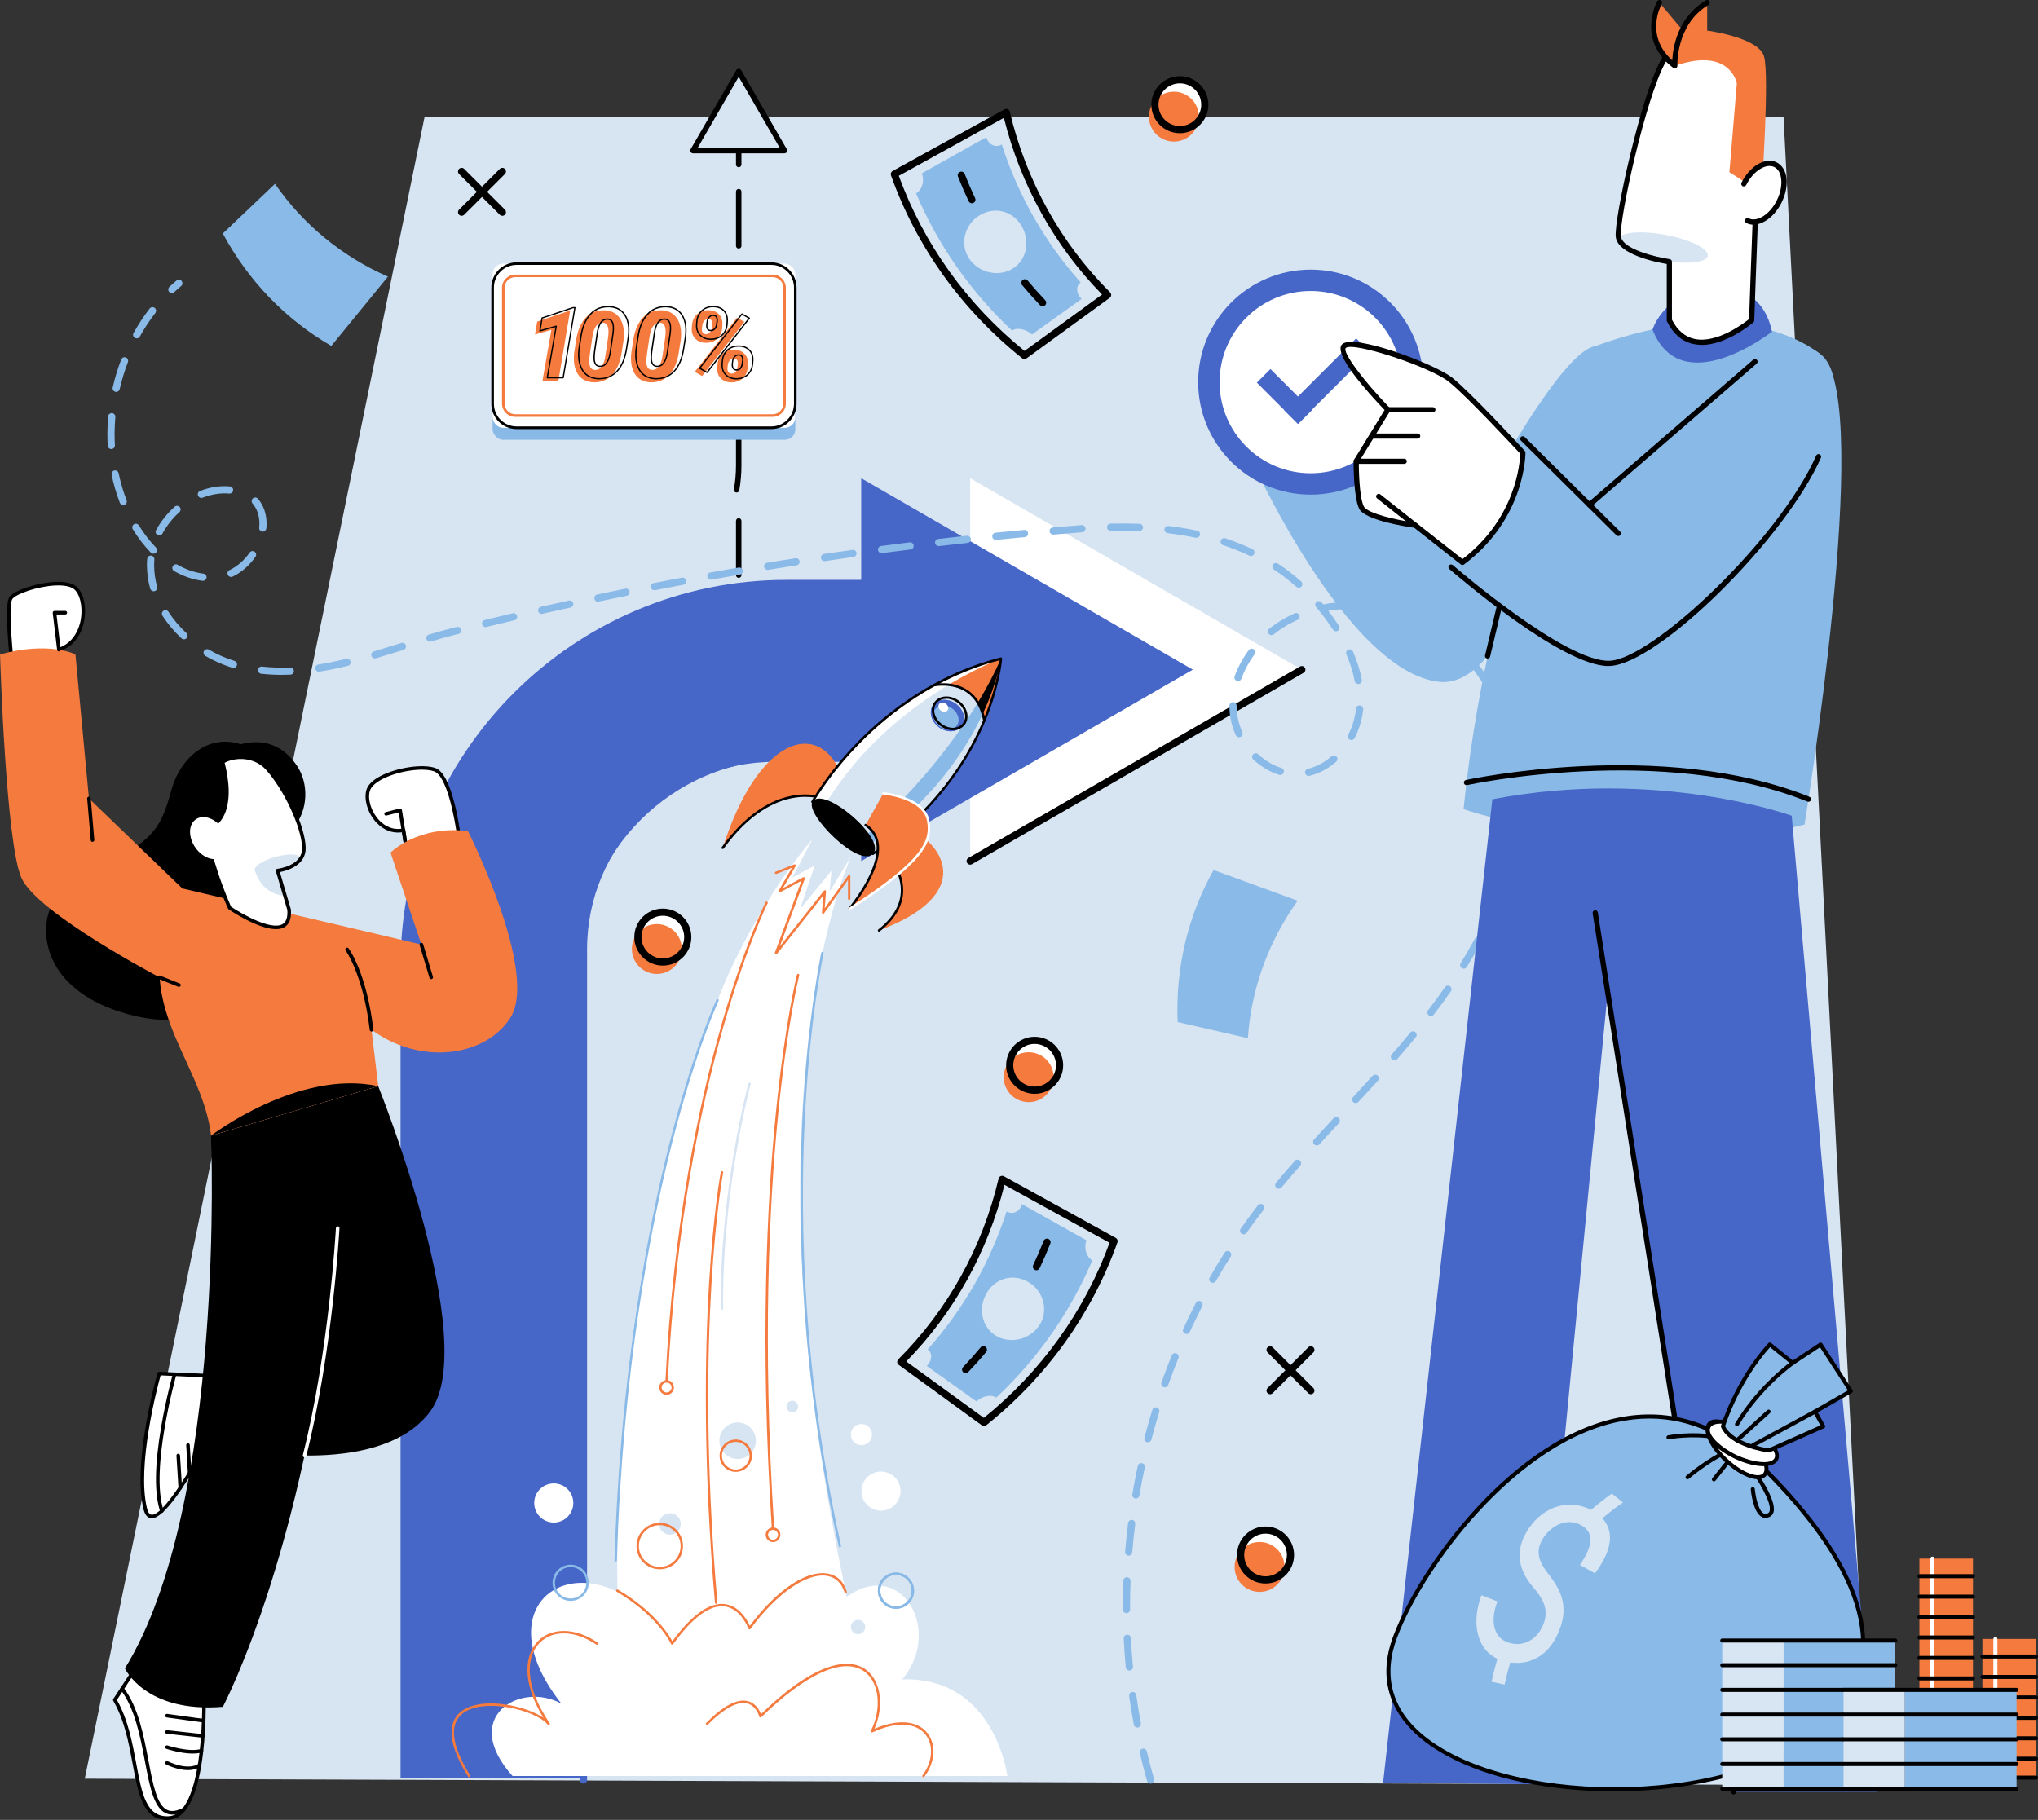 <?xml version="1.0" encoding="UTF-8"?>
<svg id="_x32_" xmlns="http://www.w3.org/2000/svg" width="463.82" height="414.26" version="1.1" viewBox="0 0 463.82 414.26">
  <rect x="0" y="0" width="463.82" height="414.26" fill="#333333" stroke="none"/>
  <!-- Generator: Adobe Illustrator 29.8.1, SVG Export Plug-In . SVG Version: 2.1.1 Build 2)  -->
  <defs>
    <style>
      .st0 {
        fill: #4666c8;
      }

      .st1 {
        fill: #8abae7;
      }

      .st2 {
        fill: #d8e5f3;
      }

      .st3 {
        fill: #d7e4f2;
      }

      .st4 {
        fill: #fff;
      }

      .st5 {
        fill: #f47a3e;
      }

      .st6 {
        fill: #89b9e6;
      }

      .st7 {
        fill: #f57a3e;
      }
    </style>
  </defs>
  <polygon class="st3" points="19.29 404.88 96.63 26.6 405.91 26.6 425.34 406.37 19.29 404.88"/>
  <path d="M167.64,112.1s-.07,0-.11,0c-.34-.06-.56-.38-.5-.71.31-1.79.47-3.63.47-5.46v-6.75c0-.34.28-.62.62-.62s.62.28.62.62v6.75c0,1.9-.16,3.81-.49,5.67-.05.3-.31.51-.61.51ZM168.12,93.61c-.34,0-.62-.28-.62-.62v-12.34c0-.34.28-.62.62-.62s.62.28.62.62v12.34c0,.34-.28.62-.62.62ZM167.64,150.03s-.07,0-.11,0c-.34-.06-.56-.38-.5-.71.31-1.79.47-3.62.47-5.46v-6.75c0-.34.28-.62.62-.62s.62.28.62.62v6.75c0,1.9-.16,3.81-.49,5.67-.05.3-.31.51-.61.51ZM168.12,131.54c-.34,0-.62-.28-.62-.62v-12.34c0-.34.28-.62.62-.62s.62.28.62.62v12.34c0,.34-.28.62-.62.62ZM168.12,75.1c-.34,0-.62-.28-.62-.62v-12.34c0-.34.28-.62.62-.62s.62.28.62.62v12.34c0,.34-.28.62-.62.62ZM168.12,56.58c-.34,0-.62-.28-.62-.62v-12.34c0-.34.28-.62.62-.62s.62.28.62.62v12.34c0,.34-.28.62-.62.62ZM168.12,38.07c-.34,0-.62-.28-.62-.62v-12.34c0-.34.28-.62.62-.62s.62.28.62.62v12.34c0,.34-.28.62-.62.62Z"/>
  <polygon class="st3" points="168.12 16.24 157.7 34.28 178.53 34.28 168.12 16.24"/>
  <path d="M178.53,34.9h-20.82c-.22,0-.42-.12-.53-.31-.11-.19-.11-.43,0-.62l10.41-18.03c.22-.38.85-.38,1.07,0l10.41,18.03c.11.19.11.43,0,.62-.11.19-.31.31-.53.31ZM158.77,33.66h18.69l-9.34-16.18-9.34,16.18Z"/>
  <path class="st0" d="M132.02,404.73h-40.86v-184.89c0-48.44,39.41-87.84,87.84-87.84h24.53v40.86h-24.53c-25.91,0-46.98,21.08-46.98,46.98v184.89Z"/>
  <path class="st0" d="M132.79,405.99c-.45,0-.82-.37-.82-.82v-189.12c0-24.41,19.86-44.27,44.27-44.27h19.76c.45,0,.82.37.82.82s-.37.82-.82.82h-19.76c-23.51,0-42.63,19.13-42.63,42.63v189.12c0,.45-.37.82-.82.82Z"/>
  <polygon class="st4" points="296.27 152.43 220.8 108.86 220.8 196.01 296.27 152.43"/>
  <polygon class="st0" points="196 108.86 196 196.01 271.47 152.43 196 108.86 196 108.86"/>
  <path d="M220.8,196.82c-.28,0-.56-.15-.71-.41-.23-.39-.09-.89.3-1.12l75.47-43.57c.39-.22.89-.09,1.12.3.23.39.09.89-.3,1.12l-75.47,43.57c-.13.07-.27.11-.41.11Z"/>
  <path class="st5" d="M205.38,187.77c9.81,4.11,16.71,15.8-5.33,24.03,12.58-9.94-1.39-20.77-1.39-20.77l6.72-3.25Z"/>
  <path d="M200.04,212.07c-.08,0-.16-.04-.21-.1-.09-.12-.07-.29.04-.38,3.43-2.71,5.16-5.73,5.15-8.99-.03-6.23-6.47-11.3-6.54-11.35-.12-.09-.14-.26-.05-.38.09-.12.26-.14.38-.05.07.05,1.7,1.33,3.36,3.42,1.54,1.94,3.38,4.96,3.39,8.36.02,3.43-1.79,6.6-5.35,9.42-.05.04-.11.06-.17.06Z"/>
  <path class="st5" d="M191.15,175.66c-4.88-11.5-18.43-8.41-26.67,17.33,11.5-15.96,23-11.22,23-11.22l3.67-6.11Z"/>
  <path d="M164.48,193.27c-.06,0-.11-.02-.16-.05-.12-.09-.15-.26-.06-.38,3.31-4.59,8.76-10.35,15.98-11.71,4.34-.82,7.22.34,7.34.39.14.06.2.22.15.35s-.22.21-.35.15c-.03-.01-2.88-1.15-7.07-.35-3.88.74-9.73,3.33-15.6,11.48-.05.07-.14.11-.22.11Z"/>
  <path class="st3" d="M184.9,182.53s13.9-25.23,42.9-32.61c0,0-1.66,25.74-29.15,44.45l-13.76-11.84Z"/>
  <path class="st6" d="M196,191.11s21.71-18.35,31.81-41.19c0,0-3.32,24.32-30.8,43.02l-1-1.84Z"/>
  <path class="st5" d="M212.51,155.98c.3-.07,9.63-2.08,11.5,8.03,3.41-8.2,3.79-14.1,3.79-14.1-5.68,1.44-10.77,3.57-15.3,6.06Z"/>
  <path d="M227.81,149.92h0c-1.53,3.45-3.32,6.81-5.26,10.01.44.73.81,1.57,1.11,2.56,3.45-7.4,4.16-12.57,4.16-12.57Z"/>
  <path class="st0" d="M218.86,165.3c-1.09,1.45-3.42,1.55-5.2.21s-2.35-3.6-1.27-5.05c1.09-1.45,3.42-1.55,5.2-.21,1.79,1.34,2.35,3.6,1.27,5.05Z"/>
  <path class="st0" d="M218.86,165.3c-1.09,1.45-3.42,1.55-5.2.21s-2.35-3.6-1.27-5.05c1.09-1.45,3.42-1.55,5.2-.21,1.79,1.34,2.35,3.6,1.27,5.05Z"/>
  <path class="st6" d="M217.75,165.18c-.83,1.11-2.61,1.18-3.97.16-1.36-1.02-1.8-2.75-.97-3.85.83-1.11,2.61-1.18,3.97-.16,1.36,1.02,1.8,2.75.97,3.85Z"/>
  <path class="st4" d="M215.65,161.7c-.32.43-1.01.46-1.54.06-.53-.4-.7-1.07-.38-1.5.32-.43,1.01-.46,1.54-.06.53.4.7,1.07.38,1.5Z"/>
  <path d="M216.87,166.22c-.96,0-1.98-.33-2.87-.99-.91-.68-1.56-1.62-1.81-2.63-.26-1.03-.09-2.03.49-2.8s1.48-1.22,2.54-1.26c1.05-.04,2.12.31,3.04.99.91.68,1.56,1.62,1.81,2.63.26,1.03.09,2.03-.49,2.8-.63.84-1.63,1.26-2.72,1.26ZM215.39,159.07s-.1,0-.15,0c-.9.04-1.66.41-2.13,1.04-.48.64-.62,1.47-.4,2.34.22.89.8,1.72,1.61,2.33,1.66,1.24,3.83,1.17,4.82-.16.48-.64.62-1.47.4-2.34-.22-.89-.8-1.72-1.61-2.33-.77-.58-1.67-.89-2.54-.89Z"/>
  <path class="st4" d="M184.9,182.53l2.16,1.86c14.42-24.97,40.74-34.46,40.74-34.47-29,7.38-42.9,32.61-42.9,32.61Z"/>
  <path d="M198.66,194.64c-.06,0-.13-.02-.18-.07l-13.76-11.84c-.1-.08-.12-.22-.06-.34.04-.06,3.58-6.42,10.62-13.6,6.5-6.62,17.41-15.32,32.45-19.14.08-.02.17,0,.24.05s.1.14.1.23c0,.06-.46,6.58-4.29,15.3-3.53,8.04-10.73,19.66-24.98,29.35-.05.03-.1.05-.15.05ZM185.25,182.47l13.43,11.56c14.02-9.6,21.12-21.05,24.6-28.98,3.27-7.45,4.06-13.26,4.22-14.76-14.72,3.84-25.42,12.38-31.82,18.89-6.32,6.43-9.79,12.19-10.43,13.3Z"/>
  <path d="M224.02,164.29c-.13,0-.24-.09-.27-.22-.54-2.99-1.83-5.19-3.83-6.52-3.24-2.16-7.31-1.31-7.35-1.3-.15.03-.29-.06-.32-.21-.03-.15.06-.29.21-.32.17-.04,4.32-.92,7.76,1.37,2.13,1.42,3.5,3.73,4.07,6.88.03.15-.07.29-.22.32-.02,0-.03,0-.05,0Z"/>
  <path class="st5" d="M201.04,180.58c5.6.74,9.64,2.91,10.21,6.24.8,4.63-.78,9.13-18.01,20.14,0,0,11.78-13.85,3.77-19.17l4.03-7.21Z"/>
  <path d="M193.24,207.23c-.06,0-.12-.02-.18-.06-.11-.1-.13-.27-.03-.38.07-.09,7.28-8.64,6.42-14.7-.24-1.71-1.12-3.08-2.6-4.06-.12-.08-.16-.25-.08-.38s.25-.16.38-.08c1.62,1.08,2.57,2.57,2.84,4.44.37,2.66-.62,6.01-2.95,9.98-1.72,2.93-3.58,5.13-3.6,5.15-.05.06-.13.1-.21.1Z"/>
  <path class="st4" d="M193.24,207.23c-.09,0-.18-.04-.23-.13-.08-.13-.04-.29.08-.38,17.76-11.34,18.61-15.7,17.89-19.86-.52-3.01-4.25-5.26-9.98-6.01-.15-.02-.25-.16-.23-.3.02-.15.16-.25.31-.23,6.06.8,9.87,3.15,10.44,6.46.75,4.35-.09,8.89-18.13,20.41-.05.03-.1.04-.15.04Z"/>
  <path d="M184.9,182.53c2.46-3.93,17.04,8.58,13.76,11.84-3.29,3.26-15.47-9.1-13.76-11.84Z"/>
  <path class="st4" d="M116.65,404.26c-12.06-13.39,1.67-21.62,11.11-16.47-20.08-25.4,8.41-39.71,25.23-13.68h30.89c15.79-27.51,32.97-5.57,21.46,8.17,21.1-.67,23.92,21.98,23.92,21.98h-112.61Z"/>
  <path class="st5" d="M210.17,404.53c-.06,0-.11-.02-.16-.06-.12-.09-.14-.26-.05-.38,2.32-3.07,2.58-6.89.64-9.29-2.22-2.76-6.72-2.94-12.02-.48-.1.05-.23.03-.31-.06-.08-.08-.1-.21-.05-.31,2.53-5.1,1.89-11.01-1.48-13.45-4.69-3.41-13.25.38-23.49,10.39-.07.07-.17.09-.26.07-.09-.03-.17-.1-.19-.2,0-.02-.61-2.42-2.67-2.99-2.19-.61-5.32,1.06-9.04,4.81-.11.11-.28.11-.38,0-.11-.11-.11-.28,0-.38,3.93-3.96,7.15-5.63,9.57-4.95,1.8.5,2.61,2.15,2.91,2.94,5.54-5.37,10.51-8.9,14.79-10.5,3.71-1.39,6.85-1.26,9.08.36,3.42,2.49,4.23,8.3,1.95,13.47,5.26-2.25,9.71-1.92,12.01.93,2.1,2.6,1.84,6.7-.63,9.96-.05.07-.13.11-.22.11Z"/>
  <path class="st4" d="M193.71,194.91l-4.9,8.04.42-4.74-7.15,8.74,3.35-9.96-5.11,2.78,4.59-8.76s-12.1,13.67-20.78,34.6c-29.22,71.14-23.12,149.29-23.12,149.29h54.27s-1.4-5.53-3.28-14.85c-23.25-112.16,1.72-165.15,1.72-165.15Z"/>
  <path class="st3" d="M154.92,346.89c0-1.35-1.09-2.45-2.45-2.45s-2.45,1.1-2.45,2.45,1.1,2.45,2.45,2.45,2.45-1.09,2.45-2.45Z"/>
  <path class="st5" d="M150.15,357.21c-2.92,0-5.29-2.37-5.29-5.29s2.37-5.29,5.29-5.29,5.29,2.37,5.29,5.29-2.37,5.29-5.29,5.29ZM150.15,347.17c-2.62,0-4.75,2.13-4.75,4.75s2.13,4.75,4.75,4.75,4.75-2.13,4.75-4.75-2.13-4.75-4.75-4.75Z"/>
  <path class="st3" d="M172.03,327.95c0-2.29-1.86-4.15-4.15-4.15s-4.15,1.86-4.15,4.15,1.86,4.16,4.15,4.16,4.15-1.86,4.15-4.16Z"/>
  <path class="st3" d="M181.64,320.17c0-.73-.59-1.32-1.32-1.32s-1.32.59-1.32,1.32.59,1.32,1.32,1.32,1.32-.59,1.32-1.32Z"/>
  <path class="st5" d="M167.45,335.04c-2.03,0-3.68-1.65-3.68-3.68s1.65-3.68,3.68-3.68,3.68,1.65,3.68,3.68-1.65,3.68-3.68,3.68ZM167.45,328.22c-1.73,0-3.14,1.41-3.14,3.14s1.41,3.14,3.14,3.14,3.14-1.41,3.14-3.14-1.41-3.14-3.14-3.14Z"/>
  <path class="st5" d="M152.98,374.38s-.02,0-.03,0c-.1,0-.18-.07-.22-.16-.03-.06-2.92-6.34-12.36-11.9-.13-.08-.17-.24-.1-.37.08-.13.24-.17.37-.1,5.01,2.95,8.16,6.09,9.92,8.2,1.37,1.64,2.12,2.92,2.45,3.54,4.5-6.1,8.56-8.94,12.07-8.44,1.65.24,3.17,1.24,4.39,2.92.58.79.96,1.55,1.17,2.01,6.12-8.16,12.88-12.71,17.7-11.89,2.14.36,3.66,1.79,4.38,4.12.04.14-.04.3-.18.34-.14.04-.3-.04-.34-.18-.65-2.12-2.02-3.42-3.95-3.75-4.62-.79-11.47,3.95-17.45,12.06-.06.08-.16.12-.26.11-.1-.01-.18-.08-.22-.18-.02-.05-1.67-4.52-5.32-5.03-3.36-.48-7.34,2.41-11.81,8.58-.05.07-.13.11-.22.11Z"/>
  <path class="st5" d="M176.61,217.18s-.09-.01-.13-.03c-.12-.07-.17-.21-.12-.33l6.04-16.32-4.8,2.58c-.11.06-.24.04-.32-.05-.08-.09-.1-.22-.04-.33l2.99-5.16-3.51,1.38c-.14.05-.3-.01-.35-.15-.05-.14.01-.3.15-.35l4.23-1.66c.11-.04.23-.01.31.08.08.09.09.21.03.31l-2.9,5.01,4.59-2.46c.1-.05.22-.04.31.03.09.07.12.19.08.3l-5.69,15.39,10.04-12.68c.07-.09.2-.13.31-.08.11.04.18.16.17.28l-.32,3.82,5.36-7.49c.07-.1.19-.14.3-.1.11.04.19.14.19.26v5.15c0,.15-.12.27-.27.27s-.27-.12-.27-.27v-4.3l-5.44,7.61c-.07.1-.2.14-.31.1-.11-.04-.19-.16-.18-.28l.33-3.91-10.54,13.31c-.05.07-.13.1-.21.1Z"/>
  <path class="st6" d="M191.15,352.19c-.12,0-.24-.09-.26-.21-8.73-39.23-9.35-73.88-8.33-96.03,1.11-24.01,4.32-38.94,4.35-39.09.03-.15.18-.24.32-.21.15.03.24.18.21.32-.03.15-3.24,15.04-4.34,39.01-1.02,22.12-.4,56.71,8.31,95.88.03.15-.06.29-.21.32-.02,0-.04,0-.06,0Z"/>
  <path class="st6" d="M140.11,355.46h0c-.15,0-.27-.13-.26-.28,1.33-43.15,7.57-75.55,12.57-95.13,5.42-21.22,10.59-32.39,10.65-32.5.06-.14.22-.19.36-.13.14.06.19.23.13.36-.05.11-5.21,11.24-10.62,32.43-4.99,19.55-11.22,51.9-12.55,94.99,0,.15-.13.26-.27.26Z"/>
  <path class="st5" d="M175.93,348.24c-.14,0-.26-.11-.27-.25-2.76-42.59-1.06-74.6.85-93.96,2.07-20.98,4.84-32.04,4.86-32.15.04-.15.18-.23.33-.2.15.04.23.18.2.33-.03.11-2.78,11.14-4.85,32.08-1.91,19.33-3.61,51.31-.85,93.85,0,.15-.1.28-.25.29,0,0-.01,0-.02,0Z"/>
  <path class="st5" d="M151.71,314.72h-.01c-.15,0-.27-.14-.26-.28,1.79-36.35,7.89-64.06,12.69-80.91,5.2-18.26,10.05-28.06,10.1-28.16.07-.13.23-.19.36-.12.13.07.19.23.12.36-.05.1-4.88,9.86-10.07,28.08-4.79,16.82-10.88,44.48-12.67,80.77,0,.15-.13.26-.27.26Z"/>
  <path class="st5" d="M162.98,365.07c-.14,0-.26-.11-.27-.25-2.77-32.31-2.26-57.23-1.35-72.45.99-16.5,2.66-25.48,2.68-25.56.03-.15.17-.25.32-.22.15.03.24.17.22.32-.02.09-1.68,9.04-2.67,25.51-.91,15.2-1.42,40.09,1.35,72.36.01.15-.1.28-.25.29,0,0-.02,0-.02,0Z"/>
  <path class="st3" d="M164.31,298.13c-.15,0-.27-.12-.27-.27-.29-26.92,6.22-50.98,6.29-51.22.04-.14.19-.23.33-.19.14.04.23.19.19.33-.07.24-6.56,24.23-6.27,51.07,0,.15-.12.27-.27.27h0Z"/>
  <path class="st5" d="M175.93,351.03c-.92,0-1.67-.75-1.67-1.67s.75-1.67,1.67-1.67,1.67.75,1.67,1.67-.75,1.67-1.67,1.67ZM175.93,348.24c-.62,0-1.13.51-1.13,1.13s.51,1.13,1.13,1.13,1.13-.51,1.13-1.13-.51-1.13-1.13-1.13Z"/>
  <path class="st5" d="M151.71,317.5c-.92,0-1.67-.75-1.67-1.67s.75-1.67,1.67-1.67,1.67.75,1.67,1.67-.75,1.67-1.67,1.67ZM151.71,314.7c-.62,0-1.13.51-1.13,1.13s.51,1.13,1.13,1.13,1.13-.51,1.13-1.13-.51-1.13-1.13-1.13Z"/>
  <circle class="st4" cx="200.5" cy="339.42" r="4.45"/>
  <circle class="st4" cx="126.03" cy="342.12" r="4.45"/>
  <path class="st4" d="M198.46,326.55c0-1.33-1.08-2.41-2.41-2.41s-2.41,1.08-2.41,2.41,1.08,2.41,2.41,2.41,2.41-1.08,2.41-2.41Z"/>
  <path class="st5" d="M106.76,404.53c-.09,0-.18-.05-.23-.13-5.68-9.1-3.89-13.16-1.39-14.96,2.3-1.66,6.24-2.13,10.83-1.29,3.03.56,5.86,1.62,7.67,2.83-5.18-8.52-4.07-14.57-1.14-17.48,3.15-3.13,8.58-2.98,13.5.39.12.09.16.25.07.38-.09.12-.25.16-.38.07-4.7-3.21-9.85-3.39-12.81-.45-2.95,2.93-3.91,9.3,2.22,18.37.08.12.05.28-.06.37s-.28.07-.37-.04c-2.84-3.42-14.43-6.14-19.2-2.69-3.32,2.39-2.78,7.32,1.53,14.23.08.13.04.29-.09.37-.04.03-.09.04-.14.04Z"/>
  <path class="st6" d="M203.91,366.2c-2.27,0-4.12-1.85-4.12-4.12s1.85-4.12,4.12-4.12,4.12,1.85,4.12,4.12-1.85,4.12-4.12,4.12ZM203.91,358.51c-1.97,0-3.57,1.6-3.57,3.57s1.6,3.57,3.57,3.57,3.57-1.6,3.57-3.57-1.6-3.57-3.57-3.57Z"/>
  <path class="st6" d="M203.91,366.2c-2.27,0-4.12-1.85-4.12-4.12s1.85-4.12,4.12-4.12,4.12,1.85,4.12,4.12-1.85,4.12-4.12,4.12ZM203.91,358.51c-1.97,0-3.57,1.6-3.57,3.57s1.6,3.57,3.57,3.57,3.57-1.6,3.57-3.57-1.6-3.57-3.57-3.57Z"/>
  <path class="st6" d="M129.87,364.41c-2.27,0-4.12-1.85-4.12-4.12s1.85-4.12,4.12-4.12,4.12,1.85,4.12,4.12-1.85,4.12-4.12,4.12ZM129.87,356.72c-1.97,0-3.57,1.6-3.57,3.57s1.6,3.57,3.57,3.57,3.57-1.6,3.57-3.57-1.6-3.57-3.57-3.57Z"/>
  <path class="st3" d="M196.91,370.36c0-.9-.73-1.63-1.63-1.63s-1.63.73-1.63,1.63.73,1.63,1.63,1.63,1.63-.73,1.63-1.63Z"/>
  <rect class="st6" x="112.11" y="62.74" width="68.89" height="37.37" rx="2.38" ry="2.38"/>
  <rect class="st4" x="112.11" y="60.01" width="68.89" height="37.37" rx="2.38" ry="2.38"/>
  <path d="M175.54,97.67h-57.97c-3.17,0-5.75-2.58-5.75-5.75v-26.45c0-3.17,2.58-5.75,5.75-5.75h57.97c3.17,0,5.75,2.58,5.75,5.75v26.45c0,3.17-2.58,5.75-5.75,5.75ZM117.57,60.3c-2.85,0-5.16,2.32-5.16,5.16v26.45c0,2.85,2.32,5.16,5.16,5.16h57.97c2.85,0,5.16-2.32,5.16-5.16v-26.45c0-2.85-2.32-5.16-5.16-5.16h-57.97Z"/>
  <path class="st5" d="M175.83,94.89h-58.56c-1.67,0-3.02-1.36-3.02-3.02v-26.34c0-1.67,1.36-3.02,3.02-3.02h58.56c1.67,0,3.02,1.36,3.02,3.02v26.34c0,1.67-1.36,3.02-3.02,3.02ZM117.28,63.08c-1.34,0-2.44,1.09-2.44,2.44v26.34c0,1.34,1.09,2.44,2.44,2.44h58.56c1.34,0,2.44-1.09,2.44-2.44v-26.34c0-1.34-1.09-2.44-2.44-2.44h-58.56Z"/>
  <path class="st5" d="M127.06,86.81h-3.62l2.04-11.73-3.72,1.05.5-2.93,7.06-2.36h.41s-2.67,15.96-2.67,15.96Z"/>
  <path class="st5" d="M135.13,87.03c-.91-.02-1.7-.24-2.37-.64s-1.2-1-1.56-1.79c-.37-.79-.56-1.68-.59-2.68-.02-.54,0-1.09.07-1.63l.42-2.78c.34-2.24,1.06-3.96,2.16-5.15,1.1-1.19,2.51-1.76,4.22-1.73,1.39.03,2.48.5,3.26,1.4.79.91,1.21,2.14,1.27,3.71.01.54-.01,1.09-.08,1.63l-.44,2.84c-.35,2.27-1.08,3.99-2.18,5.14s-2.49,1.71-4.17,1.68ZM138.38,76.88c.07-.51.1-.96.11-1.35,0-1.34-.42-2.03-1.27-2.07-1.3-.07-2.11,1.05-2.42,3.34l-.58,3.95c-.07.61-.11,1.06-.11,1.35-.04,1.35.38,2.05,1.26,2.1,1.32.07,2.14-1.08,2.44-3.43l.57-3.89Z"/>
  <path class="st5" d="M148.13,87.03c-.91-.02-1.7-.24-2.37-.64s-1.2-1-1.56-1.79c-.37-.79-.56-1.68-.59-2.68-.02-.54,0-1.09.07-1.63l.42-2.78c.34-2.24,1.06-3.96,2.16-5.15,1.1-1.19,2.51-1.76,4.22-1.73,1.39.03,2.48.5,3.26,1.4.79.91,1.21,2.14,1.27,3.71.01.54-.01,1.09-.08,1.63l-.44,2.84c-.35,2.27-1.08,3.99-2.18,5.14-1.1,1.15-2.49,1.71-4.17,1.68ZM151.38,76.88c.07-.51.1-.96.11-1.35,0-1.34-.42-2.03-1.27-2.07-1.3-.07-2.11,1.05-2.42,3.34l-.58,3.95c-.07.61-.11,1.06-.11,1.35-.04,1.35.38,2.05,1.26,2.1,1.32.07,2.14-1.08,2.44-3.43l.57-3.89Z"/>
  <path class="st5" d="M161.26,70.62c.99.01,1.77.32,2.36.92.58.6.85,1.39.79,2.38l-.05.73c-.08,1.04-.46,1.87-1.15,2.48-.69.62-1.56.92-2.61.9-.97-.01-1.75-.32-2.35-.93-.59-.6-.87-1.39-.82-2.35l.07-.82c.09-1,.48-1.81,1.17-2.42s1.56-.91,2.6-.9ZM159.8,85.6l-1.69-.95,9.63-12.33,1.68.94-9.62,12.34ZM159.75,74.79c-.04.39.02.7.18.93s.39.34.7.34c.33.01.62-.09.87-.33.25-.23.41-.56.49-.96l.12-.86c.07-.84-.22-1.28-.87-1.3-.33-.01-.62.1-.89.35s-.43.57-.49.96l-.11.87ZM167.06,79.6c.99.01,1.78.32,2.37.93.59.6.86,1.39.8,2.37l-.07.84c-.1,1.03-.5,1.85-1.2,2.44-.7.6-1.55.88-2.56.86-.96-.01-1.74-.32-2.34-.92-.6-.6-.88-1.39-.83-2.38l.07-.86c.06-.66.26-1.24.6-1.75.34-.51.78-.89,1.33-1.16.54-.26,1.16-.39,1.84-.38ZM165.55,83.78c-.01.35.05.64.21.88.15.24.38.36.68.38.79.03,1.25-.45,1.39-1.44l.1-.72c.04-.37-.02-.67-.16-.9-.15-.23-.38-.36-.71-.37-.34-.01-.65.11-.91.36-.26.26-.42.57-.48.93l-.11.88Z"/>
  <path d="M128.17,86.13h-3.62s-.08-.02-.11-.05c-.03-.03-.04-.08-.03-.12l2-11.5-3.49.99s-.1,0-.14-.03c-.04-.03-.06-.08-.05-.13l.5-2.93c0-.05.05-.1.1-.11l7.06-2.36s.03,0,.04,0h.41s.09,0,.11.04.04.08.03.12l-2.67,15.97c-.01.07-.07.12-.14.12ZM124.73,85.84h3.32l2.62-15.67h-.21s-6.96,2.33-6.96,2.33l-.45,2.61,3.49-.99s.1,0,.14.03c.04.03.06.08.05.13l-2.01,11.56Z"/>
  <path d="M136.39,86.36c-.05,0-.1,0-.15,0h0c-.93-.02-1.75-.25-2.45-.66-.7-.42-1.24-1.04-1.62-1.85-.37-.8-.58-1.72-.61-2.74-.02-.54,0-1.1.07-1.66l.42-2.79c.34-2.26,1.08-4.02,2.2-5.23,1.13-1.21,2.58-1.81,4.33-1.77,1.43.03,2.56.52,3.37,1.45.8.93,1.24,2.21,1.3,3.8.01.55-.01,1.1-.08,1.66l-.44,2.84c-.35,2.29-1.1,4.05-2.22,5.22-1.09,1.14-2.48,1.72-4.13,1.72ZM136.24,86.06c1.63.04,3-.51,4.06-1.63,1.07-1.13,1.79-2.83,2.14-5.06l.44-2.84c.06-.53.09-1.08.08-1.61-.06-1.52-.47-2.74-1.23-3.61-.75-.87-1.81-1.32-3.15-1.35-1.66-.03-3.04.53-4.11,1.68-1.08,1.16-1.79,2.87-2.12,5.07l-.42,2.78c-.06.53-.09,1.08-.06,1.61.03.98.22,1.86.58,2.62.35.75.86,1.33,1.5,1.72.65.39,1.43.6,2.3.62h0ZM136.59,83.53s-.08,0-.12,0c-.97-.06-1.44-.82-1.4-2.26,0-.29.04-.75.11-1.36l.58-3.95c.32-2.37,1.18-3.54,2.58-3.47.94.05,1.41.79,1.41,2.22,0,.4-.04.85-.11,1.37,0,0,0,0,0,0l-.57,3.89c-.31,2.36-1.14,3.56-2.48,3.56ZM138.23,72.78c-1.15,0-1.88,1.08-2.17,3.22l-.58,3.95c-.07.59-.11,1.04-.11,1.33-.03,1.27.33,1.91,1.12,1.96,1.23.06,2-1.05,2.29-3.3l.57-3.89c.06-.5.1-.95.11-1.33,0-1.25-.37-1.88-1.13-1.92-.03,0-.06,0-.1,0ZM139.49,76.06h0,0Z"/>
  <path d="M149.39,86.36c-.05,0-.1,0-.15,0h0c-.93-.02-1.75-.25-2.45-.66-.7-.42-1.24-1.04-1.62-1.85-.37-.8-.58-1.72-.61-2.74-.02-.54,0-1.1.07-1.66l.42-2.79c.34-2.26,1.08-4.02,2.2-5.23,1.13-1.21,2.58-1.81,4.33-1.77,1.43.03,2.56.52,3.37,1.45.8.93,1.24,2.21,1.3,3.8.01.55-.01,1.1-.08,1.66l-.44,2.84c-.35,2.29-1.1,4.05-2.22,5.22-1.09,1.14-2.48,1.72-4.13,1.72ZM149.24,86.06c1.63.04,3-.51,4.06-1.63,1.07-1.13,1.79-2.83,2.14-5.06l.44-2.84c.06-.53.09-1.08.08-1.61-.06-1.52-.47-2.74-1.23-3.61-.75-.87-1.81-1.32-3.15-1.35-1.66-.03-3.04.53-4.11,1.68-1.08,1.16-1.79,2.87-2.12,5.07l-.42,2.78c-.06.53-.09,1.08-.06,1.61.03.98.22,1.86.58,2.62.35.75.86,1.33,1.5,1.72.65.39,1.43.6,2.3.62h0ZM149.59,83.53s-.08,0-.12,0c-.97-.06-1.44-.82-1.4-2.26,0-.29.04-.75.11-1.36l.58-3.95c.32-2.37,1.18-3.54,2.58-3.47.94.05,1.41.79,1.41,2.22,0,.4-.04.85-.11,1.37,0,0,0,0,0,0l-.57,3.89c-.31,2.36-1.14,3.56-2.48,3.56ZM151.23,72.78c-1.15,0-1.88,1.08-2.17,3.22l-.58,3.95c-.07.59-.11,1.04-.11,1.33-.03,1.27.33,1.91,1.12,1.96,1.23.06,2-1.05,2.29-3.3l.57-3.89c.06-.5.1-.95.11-1.33,0-1.25-.37-1.88-1.13-1.92-.03,0-.06,0-.1,0ZM152.49,76.06h0,0Z"/>
  <path d="M167.65,86.37s-.09,0-.14,0c-.99-.01-1.81-.34-2.43-.96-.63-.62-.92-1.46-.88-2.5l.07-.86c.06-.68.27-1.29.62-1.82.35-.53.82-.93,1.38-1.21.56-.27,1.2-.41,1.9-.4h0c1.02.02,1.85.34,2.47.97.62.63.9,1.47.84,2.49l-.07.85c-.11,1.07-.53,1.92-1.25,2.54-.69.59-1.54.89-2.52.89ZM168.12,78.92c-.63,0-1.21.12-1.72.37-.52.25-.94.62-1.27,1.11-.32.49-.52,1.05-.57,1.68l-.07.85c-.04.94.22,1.71.79,2.27.57.56,1.32.86,2.23.87.97.03,1.8-.25,2.46-.82.67-.57,1.05-1.36,1.15-2.35l.07-.84c.06-.93-.2-1.69-.76-2.26-.56-.57-1.32-.87-2.26-.88-.02,0-.03,0-.05,0ZM160.91,84.92s-.05,0-.07-.02l-1.69-.95s-.06-.06-.07-.1c0-.04,0-.09.03-.12l9.63-12.33c.04-.06.12-.07.19-.04l1.68.94s.06.06.07.1,0,.09-.03.12l-9.61,12.34s-.07.06-.12.06ZM159.45,83.77l1.43.81,9.43-12.11-1.42-.8-9.44,12.1ZM167.61,84.36s-.05,0-.07,0c-.35-.02-.62-.17-.8-.44-.17-.26-.25-.59-.23-.96,0,0,0,0,0-.01l.11-.88c.06-.4.24-.74.53-1.02.29-.29.63-.42,1.02-.41.38.02.66.16.83.44.16.26.23.6.19,1l-.1.72c-.18,1.28-.89,1.57-1.47,1.57ZM166.8,82.97c-.01.31.05.58.18.78.13.2.31.3.56.31.71.03,1.11-.4,1.24-1.31l.1-.72c.03-.33-.02-.6-.14-.81-.12-.19-.31-.29-.6-.3-.3-.01-.57.09-.8.32-.24.24-.39.52-.44.85l-.11.87ZM161.77,77.36s-.05,0-.07,0c-1.01-.01-1.83-.34-2.45-.97-.62-.63-.91-1.46-.86-2.46l.07-.83c.09-1.04.5-1.88,1.22-2.52.72-.64,1.63-.95,2.7-.94h0c1.02.02,1.85.34,2.46.97.61.63.89,1.47.83,2.49l-.05.74c-.08,1.07-.49,1.94-1.2,2.58-.7.63-1.58.94-2.64.94ZM162.3,69.94c-.97,0-1.78.29-2.43.86-.66.59-1.04,1.37-1.12,2.33l-.07.82c-.04.91.22,1.67.78,2.24.56.57,1.32.87,2.24.88,1.01,0,1.85-.28,2.51-.87.65-.59,1.03-1.39,1.1-2.39l.05-.73c.06-.94-.2-1.7-.75-2.27-.55-.57-1.31-.86-2.25-.88h0s-.05,0-.07,0ZM161.79,75.38s-.04,0-.06,0h0c-.35,0-.62-.14-.81-.41-.18-.26-.25-.6-.21-1.02,0,0,0,0,0,0l.11-.87c.07-.43.25-.78.54-1.05.29-.28.63-.41,1-.39.32.01.58.12.75.32.22.25.3.63.26,1.14l-.12.86c-.08.44-.26.8-.53,1.05-.26.25-.57.37-.91.37ZM161,73.98c-.03.35.02.63.16.83.13.19.32.28.57.28.3.01.55-.08.77-.29.23-.21.38-.51.44-.88l.12-.85c.04-.42-.03-.73-.19-.92-.12-.14-.3-.21-.54-.22-.29-.01-.55.09-.78.31-.24.23-.39.52-.45.88l-.11.86Z"/>
  <path class="st1" d="M261.85,405.99c-.36,0-.68-.23-.79-.59-.6-2.1-1.16-4.24-1.66-6.37-.1-.44.17-.88.61-.98.44-.1.88.17.99.61.5,2.11,1.05,4.23,1.64,6.3.12.43-.13.89-.56,1.01-.08.02-.15.03-.23.03ZM258.84,393.24c-.39,0-.73-.27-.8-.67-.4-2.14-.76-4.33-1.06-6.5-.06-.45.25-.86.7-.92.44-.06.86.25.92.7.3,2.15.66,4.31,1.05,6.43.08.44-.21.87-.65.96-.05,0-.1.01-.15.01ZM257.02,380.27c-.42,0-.77-.32-.81-.74-.2-2.17-.36-4.38-.47-6.57-.02-.45.33-.84.78-.86.46-.02.84.33.86.78.11,2.17.26,4.35.47,6.5.04.45-.29.85-.74.89-.03,0-.05,0-.08,0ZM256.37,367.2c-.45,0-.82-.36-.82-.81,0-.27,0-.53,0-.8,0-1.92.04-3.87.11-5.78.02-.45.4-.81.85-.79.45.02.8.4.79.85-.07,1.89-.11,3.82-.11,5.72,0,.26,0,.53,0,.79,0,.45-.36.82-.81.82h0ZM256.88,354.11s-.05,0-.07,0c-.45-.04-.79-.43-.75-.88.18-2.17.41-4.37.68-6.55.06-.45.47-.76.91-.71.45.06.77.47.71.91-.27,2.16-.5,4.34-.67,6.48-.04.43-.39.75-.81.75ZM258.51,341.11s-.09,0-.14-.01c-.45-.08-.75-.5-.67-.94.37-2.15.78-4.33,1.24-6.47.09-.44.53-.72.97-.63.44.09.72.53.63.97-.45,2.12-.87,4.27-1.23,6.4-.07.4-.41.68-.81.68ZM261.26,328.31c-.07,0-.14,0-.21-.03-.44-.11-.7-.56-.59-1,.55-2.12,1.16-4.25,1.8-6.34.13-.43.59-.67,1.02-.54.43.13.67.59.54,1.02-.63,2.06-1.23,4.17-1.78,6.27-.1.37-.43.61-.79.61ZM265.1,315.79c-.09,0-.18-.01-.27-.05-.43-.15-.65-.62-.5-1.05.73-2.06,1.52-4.14,2.34-6.16.17-.42.65-.62,1.07-.45.42.17.62.65.45,1.07-.81,2-1.59,4.05-2.32,6.09-.12.34-.43.54-.77.54ZM270.03,303.65c-.11,0-.23-.02-.34-.07-.41-.19-.59-.67-.4-1.09.91-1.99,1.88-3.98,2.88-5.92.21-.4.7-.56,1.1-.35.4.21.56.7.35,1.1-.99,1.92-1.94,3.89-2.85,5.86-.14.3-.43.48-.74.48ZM276.02,292.01c-.14,0-.28-.03-.41-.11-.39-.22-.53-.72-.3-1.12,1.09-1.9,2.23-3.8,3.4-5.64.24-.38.75-.49,1.13-.25.38.24.49.75.25,1.13-1.16,1.82-2.29,3.7-3.36,5.57-.15.26-.43.41-.71.41ZM283.04,280.96c-.16,0-.33-.05-.47-.15-.37-.26-.46-.77-.2-1.14.69-.98,1.41-1.97,2.12-2.94.59-.79,1.19-1.58,1.79-2.36.28-.36.79-.42,1.15-.15.36.28.42.79.15,1.15-.6.77-1.19,1.55-1.77,2.34-.71.95-1.41,1.93-2.1,2.9-.16.23-.41.35-.67.35ZM291.03,270.58c-.18,0-.37-.06-.52-.19-.35-.29-.39-.81-.11-1.15,1.33-1.6,2.73-3.24,4.28-4.99.3-.34.81-.37,1.16-.07.34.3.37.82.07,1.16-1.53,1.74-2.92,3.37-4.25,4.96-.16.19-.39.3-.63.3ZM299.67,260.73c-.2,0-.39-.07-.55-.21-.33-.3-.36-.82-.05-1.16,1.47-1.62,2.95-3.22,4.44-4.83.31-.33.83-.35,1.16-.04.33.31.35.83.04,1.16-1.48,1.6-2.96,3.2-4.43,4.82-.16.18-.38.27-.61.27ZM308.55,251.1c-.2,0-.4-.07-.56-.22-.33-.31-.35-.83-.04-1.16,1.48-1.6,2.96-3.2,4.42-4.82.3-.34.82-.36,1.16-.06.33.3.36.82.06,1.16-1.47,1.62-2.95,3.23-4.44,4.83-.16.17-.38.26-.6.26ZM317.35,241.39c-.19,0-.38-.07-.54-.2-.34-.3-.38-.81-.08-1.16l.49-.56c1.31-1.51,2.57-2.99,3.74-4.42.29-.35.8-.4,1.15-.11.35.29.4.8.11,1.15-1.18,1.43-2.45,2.93-3.77,4.45l-.49.56c-.16.19-.39.28-.62.28ZM325.67,231.28c-.17,0-.35-.05-.5-.17-.36-.27-.43-.79-.15-1.15,1.35-1.77,2.65-3.54,3.84-5.26.26-.37.77-.46,1.14-.2.37.26.46.77.2,1.14-1.21,1.74-2.52,3.53-3.89,5.32-.16.21-.4.32-.65.32ZM333.13,220.51c-.15,0-.3-.04-.43-.12-.39-.24-.5-.74-.27-1.13,1.16-1.88,2.25-3.78,3.24-5.63.21-.4.71-.55,1.11-.34.4.21.55.71.34,1.11-1,1.88-2.11,3.81-3.29,5.72-.15.25-.42.39-.7.39ZM339.26,208.95c-.11,0-.22-.02-.33-.07-.41-.18-.6-.67-.42-1.08.89-2.01,1.68-4.04,2.37-6.03.15-.43.61-.65,1.04-.51.43.15.65.61.51,1.04-.7,2.04-1.52,4.11-2.42,6.16-.14.31-.43.49-.75.49ZM343.52,196.58c-.06,0-.13,0-.19-.02-.44-.11-.71-.55-.6-.99.51-2.09.9-4.22,1.19-6.35.06-.45.47-.77.92-.7.45.06.76.47.7.92-.29,2.18-.7,4.38-1.22,6.52-.09.37-.43.63-.79.63ZM345.23,183.61h-.02c-.45-.01-.81-.39-.8-.84.01-.47.02-.95.02-1.42,0-1.69-.08-3.38-.22-5.03-.04-.45.29-.85.74-.89.45-.04.85.29.89.74.15,1.7.23,3.44.23,5.18,0,.49,0,.97-.02,1.46-.01.45-.38.8-.82.8ZM297.83,176.63c-.37,0-.7-.25-.79-.62-.11-.44.16-.88.6-.99,1.93-.47,3.75-1.43,5.39-2.86.34-.3.86-.26,1.15.08.3.34.26.86-.08,1.15-1.84,1.6-3.89,2.68-6.08,3.21-.06.02-.13.02-.19.02ZM291.37,176.42c-.08,0-.16-.01-.24-.04-2.12-.66-4.16-1.87-5.9-3.5-.33-.31-.35-.83-.04-1.16.31-.33.83-.35,1.16-.04,1.56,1.46,3.39,2.55,5.27,3.13.43.13.67.59.54,1.03-.11.35-.43.57-.78.57ZM344.05,170.6c-.38,0-.72-.26-.8-.65-.46-2.13-1.05-4.21-1.77-6.19-.15-.43.07-.89.49-1.05.42-.15.89.07,1.05.49.74,2.05,1.36,4.2,1.83,6.4.09.44-.19.88-.63.97-.06.01-.12.02-.17.02ZM307.56,168.46c-.13,0-.25-.03-.37-.09-.4-.21-.56-.7-.35-1.1.78-1.53,1.32-3.13,1.6-4.76.07-.39.12-.79.17-1.2.05-.45.44-.78.9-.73.45.05.77.45.73.9-.05.44-.11.87-.18,1.3-.31,1.8-.9,3.56-1.76,5.23-.15.28-.43.45-.73.45ZM281.99,167.81c-.31,0-.61-.18-.75-.48-.74-1.63-1.2-3.32-1.36-5.03-.05-.55-.08-1.11-.08-1.66,0-.45.36-.82.82-.82.44-.01.82.36.82.82,0,.5.03,1.01.08,1.51.15,1.52.56,3.04,1.22,4.51.19.41,0,.9-.41,1.08-.11.05-.22.07-.34.07ZM339.58,158.33c-.29,0-.57-.16-.72-.43-1.02-1.9-2.2-3.71-3.48-5.38-.28-.36-.21-.87.15-1.15.36-.28.87-.21,1.15.15,1.34,1.74,2.56,3.63,3.62,5.6.21.4.07.89-.33,1.11-.12.07-.26.1-.39.1ZM309.11,155.7c-.39,0-.73-.27-.8-.67-.37-1.98-1.01-4.03-1.89-6.07-.18-.42.01-.9.43-1.08.41-.18.9.01,1.08.43.93,2.15,1.6,4.31,2,6.42.08.44-.21.87-.65.96-.05,0-.1.01-.15.01ZM281.76,155.04c-.09,0-.19-.02-.28-.05-.43-.15-.65-.62-.49-1.05.75-2.08,1.83-4.08,3.21-5.96.27-.36.78-.44,1.15-.17.36.27.44.78.17,1.14-1.29,1.75-2.29,3.61-2.98,5.54-.12.33-.43.54-.77.54ZM64.13,153.62c-1.6,0-3.19-.09-4.7-.26-.45-.05-.77-.46-.72-.91.05-.45.46-.77.91-.72,2.04.23,4.2.3,6.41.21.45-.02.83.33.85.78.02.45-.33.83-.78.85-.66.03-1.32.04-1.96.04ZM72.57,152.9c-.4,0-.74-.29-.81-.69-.07-.45.23-.87.68-.94,2-.32,4.07-.74,6.35-1.3.44-.11.88.16.99.6.11.44-.16.88-.6.99-2.32.56-4.44,1-6.48,1.32-.04,0-.09,0-.13,0ZM53.12,152.05c-.08,0-.16-.01-.24-.04-2.12-.66-4.19-1.57-6.15-2.71-.39-.23-.52-.73-.3-1.12.23-.39.73-.53,1.12-.3,1.86,1.08,3.81,1.94,5.82,2.56.43.13.67.59.54,1.03-.11.35-.43.58-.78.58ZM85.32,149.88c-.35,0-.68-.23-.79-.59-.13-.43.12-.89.56-1.02,2.03-.6,4.04-1.22,6.25-1.91.43-.14.89.11,1.03.54.13.43-.11.89-.54,1.03-2.23.69-4.23,1.32-6.28,1.91-.08.02-.15.03-.23.03ZM331.59,148.04c-.19,0-.39-.07-.54-.21-1.57-1.4-3.3-2.68-5.14-3.81-.39-.24-.51-.74-.27-1.13.24-.39.74-.51,1.13-.27,1.92,1.18,3.73,2.52,5.37,3.98.34.3.37.82.07,1.16-.16.18-.39.27-.61.27ZM97.84,146.05c-.35,0-.68-.23-.78-.59-.13-.43.12-.89.55-1.02,2.08-.61,3.89-1.12,5.54-1.53l.81-.2c.44-.11.88.16.99.6.11.44-.16.88-.6.99l-.81.2c-1.63.41-3.42.91-5.48,1.52-.08.02-.16.03-.23.03ZM41.87,145.53c-.2,0-.4-.07-.56-.22-1.69-1.57-3.15-3.31-4.34-5.16-.24-.38-.13-.89.25-1.13s.89-.13,1.13.25c1.11,1.73,2.48,3.36,4.08,4.84.33.31.35.83.04,1.16-.16.17-.38.26-.6.26ZM289.38,144.58c-.24,0-.48-.1-.64-.31-.28-.35-.23-.87.13-1.15.45-.36.91-.7,1.38-1.03,1.37-.95,2.84-1.79,4.37-2.48.41-.19.9,0,1.08.41.19.41,0,.9-.41,1.08-1.44.65-2.82,1.43-4.11,2.33-.44.3-.87.63-1.29.96-.15.12-.33.18-.51.18ZM304.05,143.7c-.27,0-.53-.13-.69-.37-1.19-1.83-2.48-3.56-3.84-5.16-.29-.34-.25-.86.09-1.15.35-.29.86-.25,1.15.09.13.15.26.3.38.46,2.12-.4,4.33-.59,6.56-.56.45,0,.81.38.81.83,0,.45-.37.81-.82.81h-.01c-1.82-.03-3.63.1-5.38.38.84,1.1,1.65,2.24,2.42,3.42.25.38.14.89-.24,1.13-.14.09-.29.13-.45.13ZM110.52,142.75c-.37,0-.7-.25-.8-.63-.11-.44.16-.88.6-.99,2.12-.52,4.25-1.03,6.38-1.53.44-.1.88.17.98.61.1.44-.17.88-.61.98-2.12.5-4.24,1.01-6.36,1.52-.07.02-.13.02-.19.02ZM320.48,141.22c-.1,0-.2-.02-.3-.06-2-.79-4.06-1.4-6.13-1.83-.44-.09-.73-.52-.64-.97.09-.44.52-.73.97-.64,2.17.44,4.32,1.09,6.41,1.91.42.17.63.64.46,1.06-.13.32-.44.52-.76.52ZM123.27,139.75c-.37,0-.71-.26-.8-.64-.1-.44.18-.88.62-.98,2.13-.48,4.26-.96,6.4-1.43.44-.1.88.18.97.62.1.44-.18.88-.62.97-2.13.47-4.26.94-6.39,1.42-.06.01-.12.02-.18.02ZM136.07,136.95c-.38,0-.72-.26-.8-.65-.09-.44.19-.88.63-.97,2.14-.45,4.28-.89,6.42-1.33.44-.09.87.2.96.64.09.44-.2.88-.64.97-2.14.43-4.27.87-6.41,1.32-.06.01-.11.02-.17.02ZM34.97,134.59c-.36,0-.69-.24-.79-.6-.49-1.76-.74-3.57-.74-5.36v-.24c0-.39.03-.79.06-1.18.04-.45.44-.78.89-.74.45.04.78.44.74.89-.03.35-.05.7-.05,1.06v.21c0,1.64.23,3.3.68,4.92.12.44-.13.89-.57,1.01-.07.02-.15.03-.22.03ZM148.91,134.35c-.38,0-.73-.27-.8-.66-.09-.44.2-.87.65-.96,2.15-.42,4.29-.83,6.44-1.23.45-.08.87.21.96.65.08.44-.21.87-.65.96-2.14.4-4.29.81-6.43,1.23-.05.01-.11.02-.16.02ZM295.57,133.78c-.19,0-.39-.07-.54-.21-1.6-1.42-3.31-2.74-5.09-3.91-.38-.25-.48-.76-.23-1.13.25-.38.76-.48,1.13-.23,1.85,1.22,3.63,2.59,5.28,4.06.34.3.37.82.07,1.16-.16.18-.39.27-.61.27ZM46.19,132.21s-.07,0-.1,0c-2.19-.27-4.36-1.02-6.46-2.22-.39-.22-.53-.72-.3-1.12.22-.39.72-.53,1.12-.3,1.91,1.09,3.87,1.77,5.85,2.01.45.06.77.46.71.91-.05.41-.4.72-.81.72ZM161.78,131.94c-.39,0-.73-.28-.8-.67-.08-.45.22-.87.66-.95,2.15-.38,4.3-.76,6.46-1.13.45-.08.87.22.95.67.08.45-.22.87-.67.95-2.15.37-4.3.74-6.45,1.13-.05,0-.1.01-.15.01ZM52.59,131.33c-.31,0-.6-.17-.74-.47-.19-.41-.02-.9.39-1.09,1.76-.84,3.34-2.21,4.57-3.98.26-.37.77-.46,1.14-.2.37.26.46.77.2,1.14-1.39,2-3.19,3.57-5.21,4.53-.11.05-.23.08-.35.08ZM174.7,129.73c-.39,0-.74-.29-.81-.69-.07-.45.23-.87.68-.94,2.16-.35,4.32-.69,6.48-1.03.45-.07.86.24.93.68.07.45-.24.87-.68.93-2.16.33-4.31.68-6.46,1.03-.04,0-.09.01-.13.01ZM187.64,127.73c-.4,0-.75-.29-.81-.7-.07-.45.24-.86.69-.93,2.16-.32,4.33-.63,6.49-.93.44-.06.86.25.92.7.06.45-.25.86-.7.92-2.16.3-4.32.61-6.48.93-.04,0-.08,0-.12,0ZM284.69,126.57c-.12,0-.24-.03-.35-.08-1.89-.9-3.9-1.71-5.98-2.4-.43-.14-.66-.61-.52-1.03.14-.43.61-.66,1.03-.52,2.14.71,4.21,1.54,6.17,2.47.41.2.58.68.39,1.09-.14.29-.43.47-.74.47ZM34.91,126.04c-.21,0-.43-.08-.59-.25-1.52-1.57-2.9-3.36-4.1-5.32-.24-.39-.12-.89.27-1.13.38-.24.89-.12,1.13.27,1.14,1.86,2.45,3.55,3.89,5.04.31.32.31.84-.02,1.16-.16.15-.36.23-.57.23ZM200.62,125.92c-.4,0-.76-.3-.81-.71-.06-.45.26-.86.71-.92,2.17-.28,4.33-.56,6.5-.83.45-.06.86.26.91.71.06.45-.26.86-.71.91-2.17.27-4.33.54-6.49.83-.04,0-.07,0-.11,0ZM213.62,124.31c-.41,0-.76-.31-.81-.72-.05-.45.27-.86.72-.91,2.17-.25,4.34-.49,6.52-.73.45-.05.85.28.9.73.05.45-.28.85-.73.9-2.17.23-4.34.48-6.5.73-.03,0-.06,0-.1,0ZM226.64,122.9c-.42,0-.77-.32-.81-.74-.05-.45.28-.85.73-.9,2.17-.22,4.35-.43,6.53-.63.44-.04.85.29.89.74.04.45-.29.85-.74.89-2.17.2-4.34.41-6.51.63-.03,0-.06,0-.08,0ZM272.3,122.43c-.06,0-.11,0-.17-.02-2.04-.43-4.19-.79-6.39-1.05-.45-.05-.77-.46-.72-.91.05-.45.46-.77.91-.72,2.25.26,4.45.63,6.54,1.07.44.09.72.53.63.97-.08.38-.42.65-.8.65ZM36.24,121.89c-.13,0-.26-.03-.39-.1-.4-.22-.55-.71-.33-1.11,1.06-1.96,2.52-3.8,4.22-5.33.34-.3.85-.27,1.16.06.3.34.27.85-.06,1.16-1.56,1.4-2.9,3.1-3.87,4.89-.15.27-.43.43-.72.43ZM239.69,121.7c-.42,0-.78-.32-.82-.75-.04-.45.3-.85.75-.89,2.18-.18,4.36-.36,6.54-.53.44-.03.84.3.88.75.03.45-.3.84-.75.88-2.17.17-4.35.34-6.52.53-.02,0-.05,0-.07,0ZM59.8,121.02s-.06,0-.08,0c-.45-.05-.78-.45-.73-.9.03-.32.05-.64.05-.95,0-1.78-.54-3.36-1.57-4.58-.29-.34-.25-.86.09-1.15.35-.29.86-.25,1.15.09,1.28,1.51,1.96,3.46,1.96,5.64,0,.36-.02.74-.06,1.11-.04.42-.4.74-.81.74ZM259.31,120.87s-.02,0-.03,0c-2.09-.08-4.3-.1-6.5-.04-.45.02-.83-.35-.84-.8-.01-.45.35-.83.8-.84,2.23-.05,4.48-.04,6.6.04.45.02.8.4.79.85-.02.44-.38.79-.82.79ZM28.05,114.99c-.33,0-.64-.2-.77-.53-.79-2.05-1.42-4.21-1.88-6.4-.09-.44.19-.88.63-.97.44-.09.88.19.97.63.44,2.11,1.05,4.18,1.81,6.15.16.42-.05.9-.47,1.06-.1.04-.2.05-.29.05ZM45.83,113.34c-.33,0-.64-.2-.76-.52-.16-.42.04-.9.46-1.06,2.26-.88,4.55-1.24,6.79-1.04.45.04.78.44.74.89-.04.45-.44.78-.89.74-1.98-.17-4.02.15-6.05.94-.1.04-.2.06-.3.06ZM25.34,102.22c-.43,0-.79-.34-.82-.77-.05-.88-.08-1.78-.08-2.67,0-1.32.06-2.67.17-3.99.04-.45.43-.78.89-.75.45.04.78.43.75.89-.11,1.28-.17,2.58-.17,3.86,0,.86.03,1.72.07,2.57.03.45-.32.84-.77.86-.02,0-.03,0-.05,0ZM26.45,89.21c-.06,0-.12,0-.18-.02-.44-.1-.72-.54-.62-.98.49-2.16,1.14-4.31,1.93-6.37.16-.42.63-.63,1.06-.47.42.16.63.63.47,1.06-.76,1.99-1.39,4.06-1.87,6.15-.09.38-.42.64-.8.64ZM31.11,77.02c-.13,0-.27-.03-.4-.1-.4-.22-.54-.72-.32-1.11,1.09-1.96,2.32-3.83,3.67-5.57.28-.36.79-.42,1.15-.15.36.28.42.79.15,1.15-1.3,1.67-2.49,3.48-3.53,5.36-.15.27-.43.42-.72.42ZM39.12,66.72c-.22,0-.44-.09-.6-.26-.31-.33-.29-.85.04-1.16.53-.49,1.07-.98,1.62-1.44.35-.29.86-.25,1.15.1.29.35.25.86-.1,1.15-.53.44-1.05.91-1.56,1.38-.16.15-.36.22-.56.22Z"/>
  <path class="st1" d="M62.58,41.85c-3.96,3.77-7.92,7.53-11.87,11.3,5.77,10.76,14.33,19.61,24.69,25.59,4.3-5.26,8.59-10.51,12.89-15.77-10.47-4.59-19.36-11.92-25.7-21.12Z"/>
  <path class="st1" d="M284,236.32c-5.33-1.22-10.65-2.44-15.98-3.67-.53-12.2,2.32-24.18,8.18-34.61,6.38,2.33,12.75,4.66,19.13,6.99-6.67,9.29-10.57,20.13-11.33,31.28Z"/>
  <path class="st2" d="M204.99,310.01c6.31,4.59,12.62,9.18,18.93,13.77,13.63-10.88,23.86-25.19,29.6-41.27-8.49-4.68-16.98-9.36-25.47-14.04-3.75,15.89-11.76,30.27-23.06,41.55Z"/>
  <path d="M223.93,324.6c-.17,0-.34-.05-.48-.16l-18.93-13.77c-.19-.14-.32-.36-.33-.6-.02-.24.07-.47.24-.64,11.23-11.21,19.13-25.44,22.84-41.15.06-.25.23-.46.47-.56.23-.1.5-.09.73.03l25.47,14.04c.35.19.51.61.38.99-5.81,16.29-16.13,30.68-29.86,41.64-.15.12-.33.18-.51.18ZM206.25,309.91l17.66,12.84c13.06-10.56,22.94-24.32,28.61-39.86l-23.92-13.19c-3.8,15.28-11.5,29.14-22.35,40.21Z"/>
  <path class="st1" d="M210.93,310.93c3.76,2.69,7.52,5.38,11.28,8.07,1.4-1.24,3.39-1.66,4.52-.87,9.44-8.84,16.88-19.48,21.86-31.24-1.4-.8-1.96-2.83-1.33-4.57-4.89-2.74-9.78-5.47-14.66-8.21-.51,1.73-2.12,2.46-3.52,1.66-3.77,11.68-9.89,22.37-17.96,31.39,1.13.79,1.07,2.5-.19,3.76Z"/>
  <path class="st2" d="M224.58,294.28c1.96-3.34,6.08-4.5,9.53-2.42,3.44,2.07,4.64,6.62,2.35,9.94-2.28,3.33-6.91,4.18-10.02,2.12-3.12-2.07-3.82-6.29-1.87-9.63Z"/>
  <path d="M235.88,289.14c-.12,0-.24-.03-.35-.08-.41-.19-.58-.68-.39-1.09.85-1.8,1.65-3.65,2.38-5.51.17-.42.64-.63,1.06-.46.42.17.63.64.46,1.06-.74,1.89-1.56,3.78-2.43,5.61-.14.3-.43.47-.74.47Z"/>
  <path d="M219.78,312.58c-.2,0-.41-.08-.57-.23-.33-.31-.34-.83-.03-1.16,1.37-1.44,2.71-2.94,3.99-4.48.29-.35.81-.4,1.15-.11.35.29.39.81.11,1.15-1.3,1.57-2.67,3.1-4.07,4.56-.16.17-.38.25-.59.25Z"/>
  <path class="st2" d="M252.07,67.14c-6.31,4.59-12.62,9.18-18.93,13.77-13.63-10.88-23.86-25.19-29.6-41.27,8.49-4.68,16.98-9.36,25.47-14.04,3.75,15.89,11.76,30.27,23.06,41.54Z"/>
  <path d="M233.14,81.73c-.18,0-.36-.06-.51-.18-13.73-10.95-24.05-25.35-29.86-41.64-.13-.38.02-.8.38-.99l25.47-14.04c.22-.12.49-.14.73-.03.23.1.41.31.46.56,3.71,15.71,11.6,29.94,22.84,41.15.17.17.26.4.24.64-.02.24-.14.46-.33.6l-18.93,13.77c-.14.1-.31.16-.48.16ZM204.55,40.02c5.68,15.54,15.55,29.3,28.62,39.86l17.65-12.84c-10.84-11.07-18.55-24.93-22.35-40.21l-23.92,13.19Z"/>
  <path class="st1" d="M246.14,68.06c-3.76,2.69-7.52,5.38-11.28,8.07-1.4-1.24-3.39-1.66-4.52-.87-9.44-8.84-16.88-19.48-21.86-31.24,1.4-.8,1.96-2.83,1.33-4.57,4.89-2.74,9.78-5.47,14.66-8.21.51,1.73,2.12,2.46,3.52,1.66,3.77,11.68,9.89,22.37,17.96,31.39-1.13.79-1.07,2.5.19,3.76Z"/>
  <path class="st2" d="M232.49,51.41c-1.96-3.34-6.08-4.5-9.53-2.42-3.44,2.08-4.64,6.62-2.35,9.94,2.28,3.33,6.91,4.18,10.02,2.12,3.12-2.07,3.82-6.29,1.87-9.63Z"/>
  <path d="M221.19,46.27c-.31,0-.6-.17-.74-.47-.87-1.83-1.68-3.72-2.43-5.61-.17-.42.04-.9.46-1.06.42-.17.9.04,1.06.46.73,1.86,1.53,3.71,2.38,5.51.19.41.02.9-.39,1.09-.11.05-.23.08-.35.08Z"/>
  <path d="M237.28,69.71c-.22,0-.43-.09-.59-.25-1.4-1.47-2.77-3-4.07-4.56-.29-.35-.24-.86.11-1.15.35-.29.86-.24,1.15.11,1.27,1.53,2.62,3.04,3.99,4.48.31.33.3.85-.03,1.16-.16.15-.36.23-.57.23Z"/>
  <path class="st4" d="M274.2,24.28c0-3.13-2.54-5.68-5.68-5.68s-5.68,2.54-5.68,5.68,2.54,5.68,5.68,5.68,5.68-2.54,5.68-5.68Z"/>
  <path class="st7" d="M272.84,26.55c0-3.13-2.54-5.68-5.68-5.68s-5.68,2.54-5.68,5.68,2.54,5.68,5.68,5.68,5.68-2.54,5.68-5.68Z"/>
  <path d="M268.52,30.32c-3.58,0-6.49-2.91-6.49-6.49s2.91-6.49,6.49-6.49,6.49,2.91,6.49,6.49-2.91,6.49-6.49,6.49ZM268.52,18.97c-2.68,0-4.86,2.18-4.86,4.86s2.18,4.86,4.86,4.86,4.86-2.18,4.86-4.86-2.18-4.86-4.86-4.86Z"/>
  <path class="st4" d="M156.53,213.76c0-3.13-2.54-5.68-5.68-5.68s-5.68,2.54-5.68,5.68,2.54,5.68,5.68,5.68,5.68-2.54,5.68-5.68Z"/>
  <path class="st7" d="M155.17,216.02c0-3.13-2.54-5.67-5.68-5.67s-5.68,2.54-5.68,5.67,2.54,5.68,5.68,5.68,5.68-2.54,5.68-5.68Z"/>
  <path d="M150.85,219.8c-3.58,0-6.49-2.91-6.49-6.49s2.91-6.49,6.49-6.49,6.49,2.91,6.49,6.49-2.91,6.49-6.49,6.49ZM150.85,208.45c-2.68,0-4.86,2.18-4.86,4.86s2.18,4.86,4.86,4.86,4.86-2.18,4.86-4.86-2.18-4.86-4.86-4.86Z"/>
  <path class="st4" d="M293.7,354.41c0-3.13-2.54-5.68-5.68-5.68s-5.68,2.54-5.68,5.68,2.54,5.68,5.68,5.68,5.68-2.54,5.68-5.68Z"/>
  <path class="st7" d="M292.34,356.68c0-3.13-2.54-5.68-5.68-5.68s-5.68,2.54-5.68,5.68,2.54,5.68,5.68,5.68,5.68-2.54,5.68-5.68Z"/>
  <path d="M288.02,360.45c-3.58,0-6.49-2.91-6.49-6.49s2.91-6.49,6.49-6.49,6.49,2.91,6.49,6.49-2.91,6.49-6.49,6.49ZM288.02,349.1c-2.68,0-4.86,2.18-4.86,4.86s2.18,4.86,4.86,4.86,4.86-2.18,4.86-4.86-2.18-4.86-4.86-4.86Z"/>
  <path class="st4" d="M241.15,242.93c0-3.13-2.54-5.68-5.68-5.68s-5.68,2.54-5.68,5.68,2.54,5.68,5.68,5.68,5.68-2.54,5.68-5.68Z"/>
  <path class="st7" d="M239.79,245.2c0-3.13-2.54-5.68-5.68-5.68s-5.68,2.54-5.68,5.68,2.54,5.68,5.68,5.68,5.68-2.54,5.68-5.68Z"/>
  <path d="M235.47,248.98c-3.58,0-6.49-2.91-6.49-6.49s2.91-6.49,6.49-6.49,6.49,2.91,6.49,6.49-2.91,6.49-6.49,6.49ZM235.47,237.62c-2.68,0-4.86,2.18-4.86,4.86s2.18,4.86,4.86,4.86,4.86-2.18,4.86-4.86-2.18-4.86-4.86-4.86Z"/>
  <path d="M298.33,317.36c-.21,0-.42-.08-.58-.24l-9.27-9.27c-.32-.32-.32-.84,0-1.16.32-.32.84-.32,1.16,0l9.27,9.27c.32.32.32.84,0,1.16-.16.16-.37.24-.58.24Z"/>
  <path d="M289.06,317.36c-.21,0-.42-.08-.58-.24-.32-.32-.32-.84,0-1.16l9.27-9.27c.32-.32.84-.32,1.16,0,.32.32.32.84,0,1.16l-9.27,9.27c-.16.16-.37.24-.58.24Z"/>
  <path d="M114.33,49.12c-.21,0-.42-.08-.58-.24l-9.27-9.27c-.32-.32-.32-.84,0-1.16.32-.32.84-.32,1.16,0l9.27,9.27c.32.32.32.84,0,1.16-.16.16-.37.24-.58.24Z"/>
  <path d="M105.06,49.12c-.21,0-.42-.08-.58-.24-.32-.32-.32-.84,0-1.16l9.27-9.27c.32-.32.84-.32,1.16,0s.32.84,0,1.16l-9.27,9.27c-.16.16-.37.24-.58.24Z"/>
  <path d="M52.22,192.51c-3.02,0-5.47-2.45-5.47-5.47s2.45-5.47,5.47-5.47,5.47,2.45,5.47,5.47-2.45,5.47-5.47,5.47ZM52.22,183.2c-2.11,0-3.83,1.72-3.83,3.83s1.72,3.83,3.83,3.83,3.83-1.72,3.83-3.83-1.72-3.83-3.83-3.83Z"/>
  <path class="st4" d="M54.74,313.51l-18.49-.85s-5.76,19.98-3.2,30.74c2.56,10.76,21.69-29.89,21.69-29.89Z"/>
  <path d="M34.55,345.61c-.05,0-.1,0-.15,0-.84-.09-1.43-.8-1.75-2.12-1.08-4.52-.86-11.1.63-19.57,1.11-6.29,2.55-11.33,2.57-11.38.05-.18.23-.3.41-.29l18.49.85c.14,0,.26.08.33.2.07.12.08.26.02.38-1.55,3.29-15.18,31.93-20.56,31.93ZM36.55,313.07c-.71,2.56-5.44,20.42-3.11,30.23.23.94.58,1.45,1.04,1.5,1.1.12,4.08-1.74,11.68-15.44,3.72-6.7,7.02-13.52,7.95-15.48l-17.56-.81Z"/>
  <path class="st4" d="M104.52,190.97s-1.66-14.35-5.57-15.76c-3.91-1.41-14.15,1.02-15.18,4.74-1.02,3.71,2.69,10.18,8.07,9.03l.77,5.06,11.91-3.07Z"/>
  <path d="M92.61,194.45c-.08,0-.16-.02-.22-.07-.1-.06-.16-.16-.18-.28l-.71-4.65c-2.12.31-4.17-.46-5.81-2.19-1.96-2.07-2.93-5.19-2.31-7.42.32-1.16,1.45-2.28,3.28-3.22,3.74-1.94,9.66-2.79,12.43-1.79,1.76.63,3.27,3.56,4.51,8.69.9,3.74,1.32,7.36,1.33,7.4.02.2-.11.39-.3.44l-11.91,3.07s-.07.01-.1.01ZM91.84,188.57c.08,0,.16.02.23.07.09.06.15.16.17.27l.7,4.62,11.13-2.87c-.52-4.16-2.34-14.02-5.26-15.07-2.59-.94-8.21-.1-11.78,1.75-1.62.84-2.61,1.78-2.87,2.72-.54,1.97.35,4.77,2.12,6.64,1.54,1.64,3.49,2.3,5.47,1.88.03,0,.06,0,.09,0Z"/>
  <path d="M92.61,194.45c-.2,0-.37-.14-.4-.34l-1.47-9.18-2.77.71c-.22.06-.44-.08-.49-.29-.06-.22.08-.44.29-.49l3.2-.82c.11-.03.23,0,.32.05.1.06.16.16.18.28l1.54,9.62c.04.22-.12.43-.34.46-.02,0-.04,0-.06,0Z"/>
  <path d="M39.2,179.22c-.91,3.08-1.7,6.27-3.5,8.93-2.84,4.2-7.72,6.43-12.29,8.61-4.57,2.18-9.36,4.8-11.64,9.32-2.54,5.06-1.16,11.48,2.38,15.9s8.85,7.1,14.29,8.68c5.51,1.6,11.47,2.18,16.95.51,5.49-1.67,10.39-5.88,11.86-11.43,1.05-3.97.29-8.17-.1-12.26-.4-4.09-.35-8.53,2.01-11.9,2.03-2.89,5.44-4.52,7.7-7.23,3.24-3.9,3.52-9.97.65-14.15-3.05-4.45-7.4-6.2-12.73-4.79-7.73-2.5-13.71,3.5-15.58,9.79Z"/>
  <path class="st4" d="M31,379.51l-4.87,7.43c6.4,11.02,3.07,27.41,12.3,26.9s7.94-30.23,7.94-30.23l-15.37-4.1Z"/>
  <path d="M38.01,414.26c-5.45,0-6.54-5.87-7.8-12.65-.87-4.71-1.86-10.05-4.43-14.46-.08-.13-.07-.3.01-.43l4.87-7.43c.1-.15.27-.21.44-.17l15.37,4.1c.17.05.29.2.3.37.05,1.23,1.19,30.12-8.32,30.65-.15,0-.3.01-.44.01ZM26.61,386.96c2.54,4.49,3.53,9.81,4.4,14.5,1.27,6.85,2.28,12.26,7.4,11.97,4.48-.25,6.31-8.26,7.05-14.94.73-6.54.57-13.11.52-14.57l-14.8-3.95-4.57,6.98Z"/>
  <path d="M48.03,258.5l38.04-11.26s23.57,58.49,11.78,74.12c-11.78,15.63-45.22,8.2-45.22,8.2l-4.61-71.06Z"/>
  <path d="M48.03,258.5s3.46,84-19.6,121.27c0,0,4.61,10.2,22.29,8.75,0,0,20.37-38.34,26.13-108.98l-28.82-21.05Z"/>
  <path class="st4" d="M69.31,331.73s-.07,0-.1-.01c-.22-.06-.35-.28-.29-.49,5.98-23.58,7.52-51.42,7.53-51.7.01-.22.21-.39.43-.38.22.01.4.2.38.43-.01.28-1.56,28.2-7.56,51.86-.05.18-.21.31-.39.31Z"/>
  <path class="st5" d="M81.85,211.69l4.23,35.55-38.04,11.26c-2.18-18.41-20.62-31-6.53-56.26l40.35,9.46Z"/>
  <path class="st5" d="M81.85,211.69l14.05,3.32-7.02-20.93s6.17-6.28,17.61-4.92c0,0,16.4,32.44,9.56,42.69-6.83,10.25-25.11,10.84-35.87-1.5l1.67-18.67Z"/>
  <path d="M98.14,222.88c-.17,0-.34-.11-.39-.29l-2.24-7.46c-.06-.21.06-.44.27-.51.22-.06.44.06.51.27l2.24,7.46c.06.21-.06.44-.27.51-.04.01-.08.02-.12.02Z"/>
  <path class="st4" d="M3.39,156.77s-2.45-18.69-.89-20.69c1.56-2,12.23-4.89,14.9-2,2.67,2.89,2.22,11.79-4,13.79l1.11,8.9H3.39Z"/>
  <path d="M14.52,157.17H3.39c-.2,0-.38-.15-.4-.35-.25-1.93-2.42-18.91-.81-20.99,1.17-1.5,6.42-3.2,10.41-3.37,1.7-.07,3.97.1,5.11,1.34,1.56,1.69,2.09,5.17,1.27,8.29-.78,2.98-2.6,5.12-5.13,6.05l1.07,8.57c.01.12-.02.23-.1.32-.08.09-.19.14-.3.14ZM3.75,156.36h10.31l-1.05-8.44c-.02-.19.09-.38.28-.44,3.27-1.05,4.48-3.96,4.91-5.59.74-2.82.28-6.06-1.08-7.54-.74-.8-2.28-1.17-4.48-1.08-3.96.17-8.88,1.86-9.8,3.05-1.04,1.34,0,12.84.93,20.03Z"/>
  <path class="st5" d="M41.5,202.24l-21.26-20.49-3.07-32.79s-5.89-3.07-17.16,0c0,0,1.28,42.86,4.87,50.89,3.59,8.03,31.45,22.63,31.45,22.63,0,0,8-7.43,5.19-20.24Z"/>
  <path d="M21.05,191.63c-.21,0-.39-.16-.4-.37l-.81-9.48c-.02-.22.15-.42.37-.44.23-.02.42.15.44.37l.81,9.48c.02.22-.15.42-.37.44-.01,0-.02,0-.04,0Z"/>
  <path d="M40.73,224.65c-.05,0-.1,0-.15-.03l-4.42-1.77c-.21-.08-.31-.32-.23-.53.08-.21.32-.31.53-.23l4.42,1.77c.21.08.31.32.23.53-.06.16-.22.25-.38.25Z"/>
  <path class="st4" d="M65.79,207.07l-2.62-8.89s6.12-.65,6-5.23c-.12-4.57-4.04-13.28-8.39-18.08-4.36-4.79-15.09-3.05-14.73,8.06.36,11.11,6.24,23.74,6.24,23.74,0,0,14.25,9.72,13.51.4Z"/>
  <path class="st3" d="M68.34,195.21c.24.88-1.88,2.24-4.74,3.03-2.86.79-5.38.72-5.62-.16s1.88-2.24,4.74-3.03c2.86-.79,5.38-.72,5.62.16Z"/>
  <path class="st3" d="M57.96,197.93c1.66,6.05,6.9,5.97,6.9,5.97l-1.69-5.72-5.21-.25Z"/>
  <path d="M62.8,211.5c-4.09,0-10.43-4.29-10.75-4.5-.06-.04-.11-.1-.14-.16-.06-.13-5.92-12.83-6.28-23.89-.16-5.02,1.92-8.79,5.71-10.32,3.41-1.38,7.41-.57,9.73,1.98,4.32,4.75,8.37,13.5,8.5,18.34.11,4.1-4.39,5.28-5.88,5.56l2.49,8.44s.01.05.02.08c.16,2.01-.34,3.36-1.49,4.03-.54.31-1.19.44-1.91.44ZM52.6,206.4c2.47,1.67,9.12,5.46,11.7,3.96.85-.49,1.21-1.57,1.09-3.22l-2.61-8.85c-.03-.12-.01-.24.05-.34s.17-.17.29-.18c.23-.03,5.74-.67,5.64-4.81-.12-4.6-4.15-13.26-8.29-17.81-2.09-2.3-5.72-3.03-8.82-1.77-3.46,1.4-5.36,4.88-5.21,9.55.34,10.38,5.61,22.26,6.16,23.48Z"/>
  <path d="M45.12,189.68c11.4-1.81,5.3-18.37,5.3-18.37,0,0-10.36,2.26-5.3,18.37Z"/>
  <path class="st4" d="M50.64,188.61c1.66,2.36,1.63,5.24-.07,6.44-1.7,1.2-4.43.27-6.09-2.09-1.66-2.36-1.63-5.24.07-6.44,1.7-1.2,4.43-.27,6.1,2.09Z"/>
  <path d="M84.55,234.81c-.2,0-.38-.15-.4-.36-1.49-12.55-5.44-18.04-5.48-18.09-.13-.18-.09-.43.09-.57.18-.13.43-.1.57.08.17.23,4.12,5.69,5.64,18.48.03.22-.13.42-.35.45-.02,0-.03,0-.05,0Z"/>
  <path d="M13.4,148.28c-.2,0-.38-.15-.4-.36l-1-8.4c-.01-.12.02-.23.1-.32.08-.09.19-.14.3-.14h2.46c.22,0,.41.18.41.41s-.18.41-.41.41h-2l.95,7.94c.03.22-.13.42-.35.45-.02,0-.03,0-.05,0Z"/>
  <path d="M39.2,413.05c-.55,0-1.06-.12-1.54-.35-2.69-1.31-3.61-6.15-4.67-11.76-1.07-5.65-2.28-12.05-5.52-16.28-.14-.18-.1-.43.08-.57.18-.14.43-.1.57.08,3.35,4.38,4.58,10.89,5.67,16.62,1.02,5.4,1.9,10.06,4.23,11.19.97.47,2.17.31,3.69-.48.2-.1.44-.03.55.17.1.2.03.44-.17.55-1.07.56-2.03.84-2.88.84Z"/>
  <path d="M42.8,402.93c-2.43,0-4.84-1.21-4.98-1.28-.2-.1-.28-.35-.18-.55.1-.2.34-.28.55-.18.04.02,4.47,2.24,7,.57.19-.12.44-.07.56.11.12.19.07.44-.11.56-.85.56-1.84.76-2.83.76Z"/>
  <path d="M43.9,399.16c-2.78,0-5.87-1.02-6.03-1.07-.21-.07-.33-.3-.26-.51.07-.21.3-.33.51-.26.05.02,4.83,1.59,7.62.81.22-.06.44.07.5.28.06.22-.07.44-.28.5-.63.17-1.34.24-2.06.24Z"/>
  <path d="M46.16,395.55s-.03,0-.05,0l-8.16-.9c-.22-.02-.38-.22-.36-.45.02-.22.23-.38.45-.36l8.16.9c.22.02.38.23.36.45-.02.21-.2.36-.4.36Z"/>
  <path d="M46.35,392.09s-.04,0-.06,0l-8.35-1.15c-.22-.03-.38-.24-.35-.46.03-.22.24-.38.46-.35l8.35,1.15c.22.03.38.24.35.46-.03.2-.2.35-.4.35Z"/>
  <path d="M36.84,344.35c-.17,0-.33-.11-.38-.28-1.35-4.02-1.28-10.52.23-19.34,1.12-6.54,2.65-11.98,2.66-12.03.06-.22.29-.34.5-.28.22.06.34.29.28.5-.06.21-6.04,21.59-2.9,30.89.07.21-.04.44-.26.51-.04.01-.09.02-.13.02Z"/>
  <path d="M41.02,339.09c-.21,0-.39-.17-.4-.38l-.46-7.37c-.01-.22.16-.42.38-.43.22-.01.42.16.43.38l.46,7.37c.01.22-.16.42-.38.43,0,0-.02,0-.03,0Z"/>
  <path d="M43.16,335.74c-.21,0-.39-.17-.4-.38l-.38-6.4c-.01-.22.16-.42.38-.43.22-.02.42.16.43.38l.38,6.4c.01.22-.16.42-.38.43,0,0-.02,0-.02,0Z"/>
  <path d="M48.03,258.5s19.85-15.18,38.04-11.26l-38.04,11.26Z"/>
  <path class="st6" d="M363.06,78.8c-8.74,1.22-29.97,42.63-29.97,42.63l-27.45-28.16s-13.76,1.58-21.51,9.95c0,0,22.23,50,43.59,52,21.36,2,35.35-76.41,35.35-76.41Z"/>
  <path class="st6" d="M414.91,81.18s-15.89-15.59-51.86-2.38c0,0-23.61,42.44-29.97,105.39,0,0,38.68,13.36,77.6,3.5,0,0,15.62-94.86,4.23-106.5Z"/>
  <path class="st0" d="M376.08,75.01c6.59,16.64,27.19.49,27.19.49-3-15.2-22.98-11.87-27.19-.49Z"/>
  <path class="st0" d="M339.64,181.94l-24.86,223.81,33.73.39,17.54-182.04,28.48,183.78h32.61l-19.37-222.19s-30.35-10.99-68.13-3.75Z"/>
  <path class="st6" d="M399.4,82.32c8.99-6.82,22.88-4.92,16.49,16.44-6.38,21.31-40.47,51.66-49.46,52.25-8.99.58-36.19-21.93-36.19-21.93,0,0,.59-23.95,16.33-29.19l15.16,15.03s30.59-27.22,37.67-32.59Z"/>
  <path d="M368.3,122.02c-.15,0-.3-.06-.42-.17l-21.73-21.54c-.23-.23-.23-.61,0-.84.23-.23.61-.23.84,0l21.73,21.54c.23.23.23.61,0,.84-.12.12-.27.18-.42.18Z"/>
  <path d="M361.73,115.5c-.17,0-.33-.07-.45-.2-.21-.25-.19-.62.06-.84l37.68-32.59c.25-.21.62-.19.84.06.21.25.19.62-.06.84l-37.67,32.59c-.11.1-.25.14-.39.14Z"/>
  <path d="M366.06,151.61c-10.71,0-35.16-21.17-36.21-22.08-.25-.22-.27-.59-.06-.84.21-.25.59-.27.84-.06.26.22,25.76,22.31,35.77,21.78,9.75-.51,38.49-27.59,46.94-46.7.13-.3.48-.43.78-.3.3.13.43.48.3.78-8.17,18.47-36.86,46.82-47.97,47.4-.13,0-.26.01-.4.01Z"/>
  <path d="M338.56,149.91s-.09,0-.14-.02c-.32-.08-.52-.4-.44-.71l2.69-11.34c.08-.32.4-.52.71-.44.32.08.52.4.44.71l-2.69,11.34c-.06.27-.31.46-.58.46Z"/>
  <path class="st4" d="M398.65,72.91s-13.11,11.24-18.73,0v-13.33s-11.24-1.66-11.62-5.78c-.37-4.12,5.62-31.47,10.12-39.72,4.5-8.24,23.23-4.12,22.48,4.87-.75,8.99-2.25,53.95-2.25,53.95Z"/>
  <path class="st3" d="M388.66,58.25c-.3,1.59-5.09,2.02-10.7.97-5.61-1.05-9.91-3.19-9.62-4.78s5.09-2.02,10.7-.97c5.61,1.05,9.91,3.19,9.62,4.78Z"/>
  <path d="M387.28,78.5c-.6,0-1.19-.05-1.77-.17-2.61-.53-4.67-2.26-6.12-5.15-.04-.08-.06-.17-.06-.27v-12.82c-2.43-.41-11.24-2.16-11.61-6.23-.38-4.17,5.68-31.8,10.19-40.05,2.63-4.82,9.66-5.64,15.25-3.96,6.55,1.96,8.6,6.02,8.34,9.17-.74,8.88-2.23,53.48-2.25,53.93,0,.17-.08.32-.21.43-.27.23-6.07,5.14-11.76,5.14ZM380.51,72.77c1.27,2.47,3.03,3.95,5.23,4.4,5.08,1.03,11.16-3.61,12.33-4.54.13-3.75,1.53-45.17,2.24-53.72.34-4.09-3.65-6.78-7.5-7.93-5.13-1.54-11.55-.87-13.87,3.39-4.44,8.14-10.42,35.29-10.05,39.38.27,3,8.11,4.8,11.11,5.24.29.04.51.29.51.59v13.19ZM398.65,72.91h0,0Z"/>
  <path class="st5" d="M400.9,43.87l-7.31-4.68,1.69-20.23s-1.5-8.37-14.12-3.97c0,0-7.98-2.9-3.49-14.39l4.87,5.81,5.99-5.81v6.37s11.6,1.5,12.92,5.81c1.32,4.31-.55,31.1-.55,31.1Z"/>
  <path class="st4" d="M404.92,45.88c-1.76,3.52-4.98,5.47-7.2,4.36-2.22-1.11-2.6-4.86-.84-8.38,1.76-3.52,4.98-5.47,7.2-4.36,2.22,1.11,2.6,4.86.84,8.38Z"/>
  <path d="M399.08,51.15c-.58,0-1.12-.13-1.63-.38-.29-.15-.41-.5-.27-.8s.5-.41.8-.27c.89.44,2.02.29,3.2-.42,1.27-.77,2.4-2.07,3.2-3.67,1.58-3.16,1.32-6.64-.57-7.58-.88-.44-2.02-.29-3.2.42-1.27.77-2.4,2.07-3.2,3.67-.15.29-.5.41-.8.27-.29-.15-.41-.5-.27-.8.9-1.8,2.2-3.28,3.65-4.16,1.54-.93,3.08-1.1,4.35-.47,2.55,1.28,3.04,5.31,1.11,9.17-.9,1.8-2.2,3.28-3.65,4.16-.93.56-1.85.84-2.72.84Z"/>
  <path d="M381.16,15.57c-.13,0-.26-.04-.36-.12-8.44-6.46-3.69-15.07-3.64-15.15.16-.28.52-.39.81-.22.28.16.38.52.22.81-.17.3-3.92,7.16,2.39,12.85.15-2.87,1.2-9.81,7.65-13.65.28-.17.65-.08.81.21.17.28.08.65-.21.81-7.46,4.44-7.09,13.75-7.08,13.85.01.23-.11.45-.32.55-.09.05-.18.07-.28.07Z"/>
  <path d="M411.59,182.51c-.07,0-.15-.01-.22-.04-33.09-13.29-77.05-3.86-77.49-3.76-.32.07-.64-.13-.71-.45-.07-.32.13-.64.45-.71.44-.1,44.75-9.61,78.18,3.82.3.12.45.47.33.77-.09.23-.32.37-.55.37Z"/>
  <path d="M394.53,408.47c-.29,0-.54-.21-.59-.5l-31.47-200.08c-.05-.32.17-.63.49-.68.32-.05.63.17.68.49l31.47,200.08c.05.32-.17.63-.49.68-.03,0-.06,0-.09,0Z"/>
  <path class="st4" d="M320.64,86.97c0,12.33-10,22.33-22.33,22.33s-22.33-10-22.33-22.33,10-22.33,22.33-22.33,22.33,10,22.33,22.33Z"/>
  <path class="st0" d="M298.3,61.37c-14.14,0-25.61,11.46-25.61,25.61s11.46,25.61,25.61,25.61,25.61-11.46,25.61-25.61-11.46-25.61-25.61-25.61ZM298.3,107.72c-11.46,0-20.74-9.29-20.74-20.74s9.29-20.74,20.74-20.74,20.74,9.29,20.74,20.74-9.29,20.74-20.74,20.74Z"/>
  <rect class="st0" x="290.11" y="83.62" width="4.38" height="13.3" transform="translate(21.77 233.11) rotate(-45)"/>
  <rect class="st0" x="299.84" y="75.16" width="4.38" height="23.15" transform="translate(149.77 -188.15) rotate(45)"/>
  <path class="st4" d="M346.57,103.04s.25,14.52-13.74,24.98l-10.74-8.44s-10.99-1.51-12.24-4.04c-1.25-2.53-1.2-10.53-1.2-10.53l7.2-11.73s-11.99-12.44-9.99-14.46c2-2.02,19.98,4.27,24.23,7.62,4.25,3.35,16.49,16.62,16.49,16.62Z"/>
  <path d="M332.83,128.61c-.13,0-.26-.04-.37-.13l-10.61-8.35c-2.21-.31-11.24-1.74-12.53-4.35-1.3-2.63-1.27-10.46-1.26-10.8,0-.11.03-.21.09-.31l6.96-11.34c-3.86-4.04-11.78-12.82-9.67-14.96,2.53-2.56,21.13,4.5,25.02,7.57,4.23,3.34,16.05,16.14,16.55,16.69.1.11.15.25.16.39,0,.15.09,14.95-13.98,25.47-.11.08-.23.12-.36.12ZM309.24,105.17c0,1.14.06,7.92,1.14,10.1.81,1.64,7.66,3.15,11.79,3.72.1.01.2.06.29.12l10.38,8.16c12.3-9.42,13.09-22.18,13.14-24-1.46-1.57-12.36-13.31-16.26-16.38-4.4-3.47-21.92-9.2-23.44-7.67-.85.86,3.82,7.23,10,13.63.19.19.22.49.08.72l-7.11,11.59Z"/>
  <path d="M322.09,120.17c-.13,0-.26-.04-.37-.13l-8.31-6.58c-.26-.2-.3-.58-.1-.83.2-.26.58-.3.83-.1l8.31,6.58c.26.2.3.58.1.83-.12.15-.29.23-.47.23Z"/>
  <path d="M326.1,93.86h-10.25c-.33,0-.59-.27-.59-.59s.27-.59.59-.59h10.25c.33,0,.59.27.59.59s-.27.59-.59.59Z"/>
  <path d="M322.65,99.85h-10.27c-.33,0-.59-.27-.59-.59s.27-.59.59-.59h10.27c.33,0,.59.27.59.59s-.27.59-.59.59Z"/>
  <path d="M319.59,105.59h-10.94c-.33,0-.59-.27-.59-.59s.27-.59.59-.59h10.94c.33,0,.59.27.59.59s-.27.59-.59.59Z"/>
  <path class="st1" d="M317.49,372.68c8.78-23.47,49.24-73.29,84.39-37.97,85.29,85.72-104.51,91.72-84.39,37.97Z"/>
  <path d="M367.29,407.76c-14.27,0-28.28-2.77-38.13-8.17-5.66-3.1-9.62-6.88-11.78-11.23-2.37-4.77-2.47-10.1-.32-15.85l.43.16-.43-.16c3.34-8.93,10.5-20.03,18.68-28.95,7.21-7.87,18.64-17.86,32.15-20.77,12.45-2.68,23.99,1.21,34.31,11.59,27.52,27.66,24.6,45.03,17.31,54.73-9.46,12.58-31.11,18.64-52.22,18.65ZM375.38,322.9c-2.4,0-4.83.27-7.3.8-13.27,2.86-24.54,12.72-31.66,20.49-8.1,8.84-15.19,19.82-18.5,28.65-2.77,7.4-2.99,17.9,11.68,25.95,11.58,6.35,29.89,9.26,47.77,7.6,19.14-1.78,34.23-8.28,41.41-17.82,7.07-9.41,9.83-26.33-17.23-53.53-8.03-8.07-16.81-12.14-26.17-12.14Z"/>
  <path d="M401.8,345.52c-.32,0-.62-.08-.91-.25-1.92-1.11-2.39-5.73-2.44-6.25-.02-.25.16-.48.42-.5.25-.02.48.16.5.42.12,1.29.7,4.8,1.98,5.54.29.17.6.17.96,0,.23-.11.37-.28.44-.55.52-2-2.86-7.27-4.21-9.13-.15-.21-.1-.49.1-.64.2-.15.49-.1.64.1.52.72,5.08,7.13,4.36,9.9-.14.53-.47.93-.95,1.15-.3.14-.6.21-.9.21Z"/>
  <path d="M390.55,327.62s-.06,0-.09,0c-5.25-1.01-10.6,0-10.65,0-.25.05-.49-.12-.54-.36-.05-.25.12-.49.36-.54.23-.04,5.58-1.04,11,0,.25.05.41.29.36.54-.04.22-.23.37-.45.37Z"/>
  <path d="M384.06,336.73c-.13,0-.26-.06-.35-.16-.16-.19-.14-.48.06-.65.2-.16,4.84-4.05,8.96-5.86.23-.1.5,0,.6.24.1.23,0,.5-.24.6-4,1.75-8.69,5.68-8.74,5.72-.09.07-.19.11-.29.11Z"/>
  <path d="M390.07,337.21c-.1,0-.2-.03-.29-.1-.2-.16-.23-.45-.07-.65l3.78-4.75c.16-.2.45-.23.65-.07.2.16.23.45.07.65l-3.78,4.75c-.09.11-.22.17-.36.17Z"/>
  <path class="st4" d="M401.58,335.71c-1.33,1.43-5.21,0-8.67-3.22-3.46-3.21-5.19-6.97-3.86-8.4,1.33-1.43,5.21,0,8.67,3.22,3.46,3.21,5.19,6.97,3.86,8.4Z"/>
  <path d="M400.06,336.72c-.63,0-1.36-.15-2.17-.45-1.69-.63-3.57-1.85-5.28-3.44-1.72-1.59-3.08-3.37-3.83-5.01-.81-1.77-.83-3.2-.06-4.04,1.52-1.64,5.61-.24,9.31,3.19,1.72,1.59,3.08,3.37,3.83,5.01.81,1.77.83,3.2.06,4.04-.43.46-1.06.7-1.86.7ZM390.57,323.98c-.5,0-.91.13-1.18.43-.5.54-.42,1.64.22,3.03.7,1.53,1.99,3.21,3.62,4.72s3.4,2.67,4.98,3.25c1.43.53,2.54.53,3.04-.01h0c.5-.54.42-1.64-.22-3.03-.7-1.53-1.99-3.21-3.62-4.72-2.18-2.02-5.08-3.67-6.84-3.67Z"/>
  <path class="st4" d="M404.28,332.09c-.83,1.77-4.96,1.57-9.23-.44-4.27-2.01-7.06-5.07-6.22-6.83.83-1.77,4.96-1.57,9.23.44,4.27,2.01,7.06,5.07,6.22,6.83Z"/>
  <path d="M401.33,333.74c-1.8,0-4.11-.56-6.48-1.68-4.57-2.15-7.4-5.42-6.45-7.44.95-2.02,5.28-1.93,9.84.22,4.57,2.15,7.4,5.42,6.44,7.44h0c-.46.97-1.7,1.46-3.37,1.46ZM391.63,324.06c-1.18,0-2.08.29-2.39.94-.77,1.64,2.55,4.6,6.01,6.22,3.46,1.63,7.85,2.3,8.62.66h0c.77-1.64-2.55-4.6-6-6.22-2.07-.97-4.47-1.6-6.23-1.6ZM404.28,332.09h0,0Z"/>
  <path class="st1" d="M392.11,324.68s3.07-10.28,10.68-18.63l5.21,4.2,6.34-4.2,6.88,10.6-8.14,4.67,1.87,3.35-12.36,5.49s-8.53-1.08-10.47-5.49Z"/>
  <path d="M402.58,330.63s-.04,0-.06,0c-.36-.05-8.81-1.17-10.83-5.76-.04-.1-.05-.21-.02-.32.03-.1,3.19-10.48,10.78-18.8.16-.18.44-.2.63-.05l4.94,3.99,6.06-4.01c.1-.07.23-.09.35-.07.12.02.23.1.29.2l6.88,10.6c.07.11.09.24.06.36-.03.12-.11.23-.22.29l-7.75,4.45,1.65,2.95c.06.11.08.25.03.37-.04.12-.13.22-.25.27l-12.36,5.49c-.06.03-.12.04-.19.04ZM392.6,324.64c1.81,3.72,8.88,4.9,9.91,5.05l11.78-5.24-1.62-2.91c-.12-.22-.05-.5.17-.62l7.72-4.43-6.36-9.81-5.95,3.94c-.17.11-.39.1-.54-.03l-4.87-3.93c-6.73,7.54-9.81,16.64-10.24,17.97Z"/>
  <path d="M395.32,324.66c-.08,0-.16-.02-.24-.07-.22-.13-.29-.41-.16-.63,5.31-8.85,12.73-14.04,12.8-14.09.21-.14.49-.09.64.12.14.21.09.49-.12.64-.07.05-7.34,5.14-12.54,13.81-.09.14-.24.22-.39.22Z"/>
  <path d="M395.32,328.32c-.12,0-.25-.05-.34-.15-.17-.19-.16-.48.03-.65l7.19-6.54c.19-.17.48-.16.65.03.17.19.16.48-.03.65l-7.19,6.54c-.09.08-.2.12-.31.12Z"/>
  <path d="M398.92,329.46c-.16,0-.32-.09-.4-.24-.12-.22-.04-.5.18-.62l14.14-7.67c.22-.12.5-.04.62.18.12.22.04.5-.18.62l-14.14,7.67c-.07.04-.14.06-.22.06Z"/>
  <rect class="st7" x="436.83" y="354.78" width="12.19" height="47.87"/>
  <path class="st4" d="M439.78,403.11c-.25,0-.46-.21-.46-.46v-47.87c0-.25.21-.46.46-.46s.46.21.46.46v47.87c0,.25-.21.46-.46.46Z"/>
  <path d="M449.02,359.24h-12.19c-.25,0-.46-.21-.46-.46s.21-.46.46-.46h12.19c.25,0,.46.21.46.46s-.21.46-.46.46Z"/>
  <path d="M449.02,363.9h-12.19c-.25,0-.46-.21-.46-.46s.21-.46.46-.46h12.19c.25,0,.46.21.46.46s-.21.46-.46.46Z"/>
  <path d="M449.02,368.55h-12.19c-.25,0-.46-.21-.46-.46s.21-.46.46-.46h12.19c.25,0,.46.21.46.46s-.21.46-.46.46Z"/>
  <path d="M449.02,373.2h-12.19c-.25,0-.46-.21-.46-.46s.21-.46.46-.46h12.19c.25,0,.46.21.46.46s-.21.46-.46.46Z"/>
  <path d="M449.02,377.85h-12.19c-.25,0-.46-.21-.46-.46s.21-.46.46-.46h12.19c.25,0,.46.21.46.46s-.21.46-.46.46Z"/>
  <path d="M449.02,382.51h-12.19c-.25,0-.46-.21-.46-.46s.21-.46.46-.46h12.19c.25,0,.46.21.46.46s-.21.46-.46.46Z"/>
  <path d="M449.02,387.16h-12.19c-.25,0-.46-.21-.46-.46s.21-.46.46-.46h12.19c.25,0,.46.21.46.46s-.21.46-.46.46Z"/>
  <path d="M449.02,391.81h-12.19c-.25,0-.46-.21-.46-.46s.21-.46.46-.46h12.19c.25,0,.46.21.46.46s-.21.46-.46.46Z"/>
  <path d="M449.02,396.47h-12.19c-.25,0-.46-.21-.46-.46s.21-.46.46-.46h12.19c.25,0,.46.21.46.46s-.21.46-.46.46Z"/>
  <path d="M449.02,401.12h-12.19c-.25,0-.46-.21-.46-.46s.21-.46.46-.46h12.19c.25,0,.46.21.46.46s-.21.46-.46.46Z"/>
  <rect class="st7" x="451.17" y="373.07" width="12.19" height="31.58"/>
  <path class="st4" d="M454.12,400.8c-.25,0-.46-.21-.46-.46v-27.27c0-.25.21-.46.46-.46s.46.21.46.46v27.27c0,.25-.21.46-.46.46Z"/>
  <path d="M463.36,377.53h-12.19c-.25,0-.46-.21-.46-.46s.21-.46.46-.46h12.19c.25,0,.46.21.46.46s-.21.46-.46.46Z"/>
  <path d="M463.36,382.18h-12.19c-.25,0-.46-.21-.46-.46s.21-.46.46-.46h12.19c.25,0,.46.21.46.46s-.21.46-.46.46Z"/>
  <path d="M463.36,386.84h-12.19c-.25,0-.46-.21-.46-.46s.21-.46.46-.46h12.19c.25,0,.46.21.46.46s-.21.46-.46.46Z"/>
  <path d="M463.36,391.49h-12.19c-.25,0-.46-.21-.46-.46s.21-.46.46-.46h12.19c.25,0,.46.21.46.46s-.21.46-.46.46Z"/>
  <path d="M463.36,396.14h-12.19c-.25,0-.46-.21-.46-.46s.21-.46.46-.46h12.19c.25,0,.46.21.46.46s-.21.46-.46.46Z"/>
  <path d="M463.36,400.8h-12.19c-.25,0-.46-.21-.46-.46s.21-.46.46-.46h12.19c.25,0,.46.21.46.46s-.21.46-.46.46Z"/>
  <path d="M463.36,405.1h-12.19c-.25,0-.46-.21-.46-.46s.21-.46.46-.46h12.19c.25,0,.46.21.46.46s-.21.46-.46.46Z"/>
  <rect class="st2" x="391.96" y="373.43" width="13.97" height="33.73"/>
  <rect class="st1" x="405.93" y="373.43" width="25.4" height="33.73"/>
  <path d="M431.33,373.89h-39.37c-.25,0-.46-.21-.46-.46s.21-.46.46-.46h39.37c.25,0,.46.21.46.46s-.21.46-.46.46Z"/>
  <path d="M431.33,379.51h-39.37c-.25,0-.46-.21-.46-.46s.21-.46.46-.46h39.37c.25,0,.46.21.46.46s-.21.46-.46.46Z"/>
  <path d="M431.33,385.13h-39.37c-.25,0-.46-.21-.46-.46s.21-.46.46-.46h39.37c.25,0,.46.21.46.46s-.21.46-.46.46Z"/>
  <path d="M431.33,390.75h-39.37c-.25,0-.46-.21-.46-.46s.21-.46.46-.46h39.37c.25,0,.46.21.46.46s-.21.46-.46.46Z"/>
  <path d="M431.33,396.38h-39.37c-.25,0-.46-.21-.46-.46s.21-.46.46-.46h39.37c.25,0,.46.21.46.46s-.21.46-.46.46Z"/>
  <path d="M431.33,402h-39.37c-.25,0-.46-.21-.46-.46s.21-.46.46-.46h39.37c.25,0,.46.21.46.46s-.21.46-.46.46Z"/>
  <path d="M431.33,407.62h-39.37c-.25,0-.46-.21-.46-.46s.21-.46.46-.46h39.37c.25,0,.46.21.46.46s-.21.46-.46.46Z"/>
  <rect class="st2" x="419.56" y="384.67" width="13.97" height="22.49"/>
  <rect class="st1" x="433.54" y="384.67" width="25.4" height="22.49"/>
  <path d="M458.93,385.13h-39.37c-.25,0-.46-.21-.46-.46s.21-.46.46-.46h39.37c.25,0,.46.21.46.46s-.21.46-.46.46Z"/>
  <path d="M458.93,390.75h-39.37c-.25,0-.46-.21-.46-.46s.21-.46.46-.46h39.37c.25,0,.46.21.46.46s-.21.46-.46.46Z"/>
  <path d="M458.93,396.38h-39.37c-.25,0-.46-.21-.46-.46s.21-.46.46-.46h39.37c.25,0,.46.21.46.46s-.21.46-.46.46Z"/>
  <path d="M458.93,402h-39.37c-.25,0-.46-.21-.46-.46s.21-.46.46-.46h39.37c.25,0,.46.21.46.46s-.21.46-.46.46Z"/>
  <path d="M458.93,407.62h-39.37c-.25,0-.46-.21-.46-.46s.21-.46.46-.46h39.37c.25,0,.46.21.46.46s-.21.46-.46.46Z"/>
  <path class="st2" d="M351.2,369.82c.58-1.35.73-2.66.41-3.98-.32-1.32-1.14-2.74-2.48-4.28-1.34-1.54-2.27-3.07-2.78-4.57-1-2.95-.49-6.13,1.66-9.2,1.79-2.57,4.06-4.21,6.62-4.92,2.56-.71,5.07-.39,7.48.81,1.52-1.3,3.09-2.53,4.72-3.7.85.67,1.7,1.34,2.54,2.01-1.62,1.14-3.18,2.34-4.68,3.61,1.46,1.64,1.95,3.51,1.62,5.64-.33,2.14-1.47,4.37-3.3,6.9-1.15-.64-2.3-1.27-3.45-1.91,1.39-2.05,2.22-3.76,2.36-5.24.15-1.48-.35-2.64-1.55-3.49-1.37-.94-2.88-1.25-4.5-.87-1.62.38-3.1,1.39-4.34,3.03-.96,1.28-1.41,2.6-1.35,3.9.05,1.31.76,2.86,2.12,4.6,1.36,1.74,2.31,3.27,2.83,4.62.52,1.35.75,2.69.71,4.05-.04,1.37-.37,2.78-.97,4.3-1.05,2.61-2.45,4.53-4.38,5.82-1.92,1.28-4.15,1.81-6.78,1.49-.49,1.65-.92,3.32-1.29,5.02-.99-.21-1.98-.43-2.96-.64.37-1.76.81-3.5,1.32-5.22-2.16-1.03-3.67-2.82-4.37-5.4-.7-2.57-.52-5.67.74-9.08,1.22.47,2.44.94,3.65,1.41-.91,2.31-1.09,4.36-.64,6.04.45,1.69,1.51,2.79,3.1,3.31,1.72.57,3.28.43,4.71-.32,1.44-.75,2.49-1.99,3.25-3.73Z"/>
</svg>